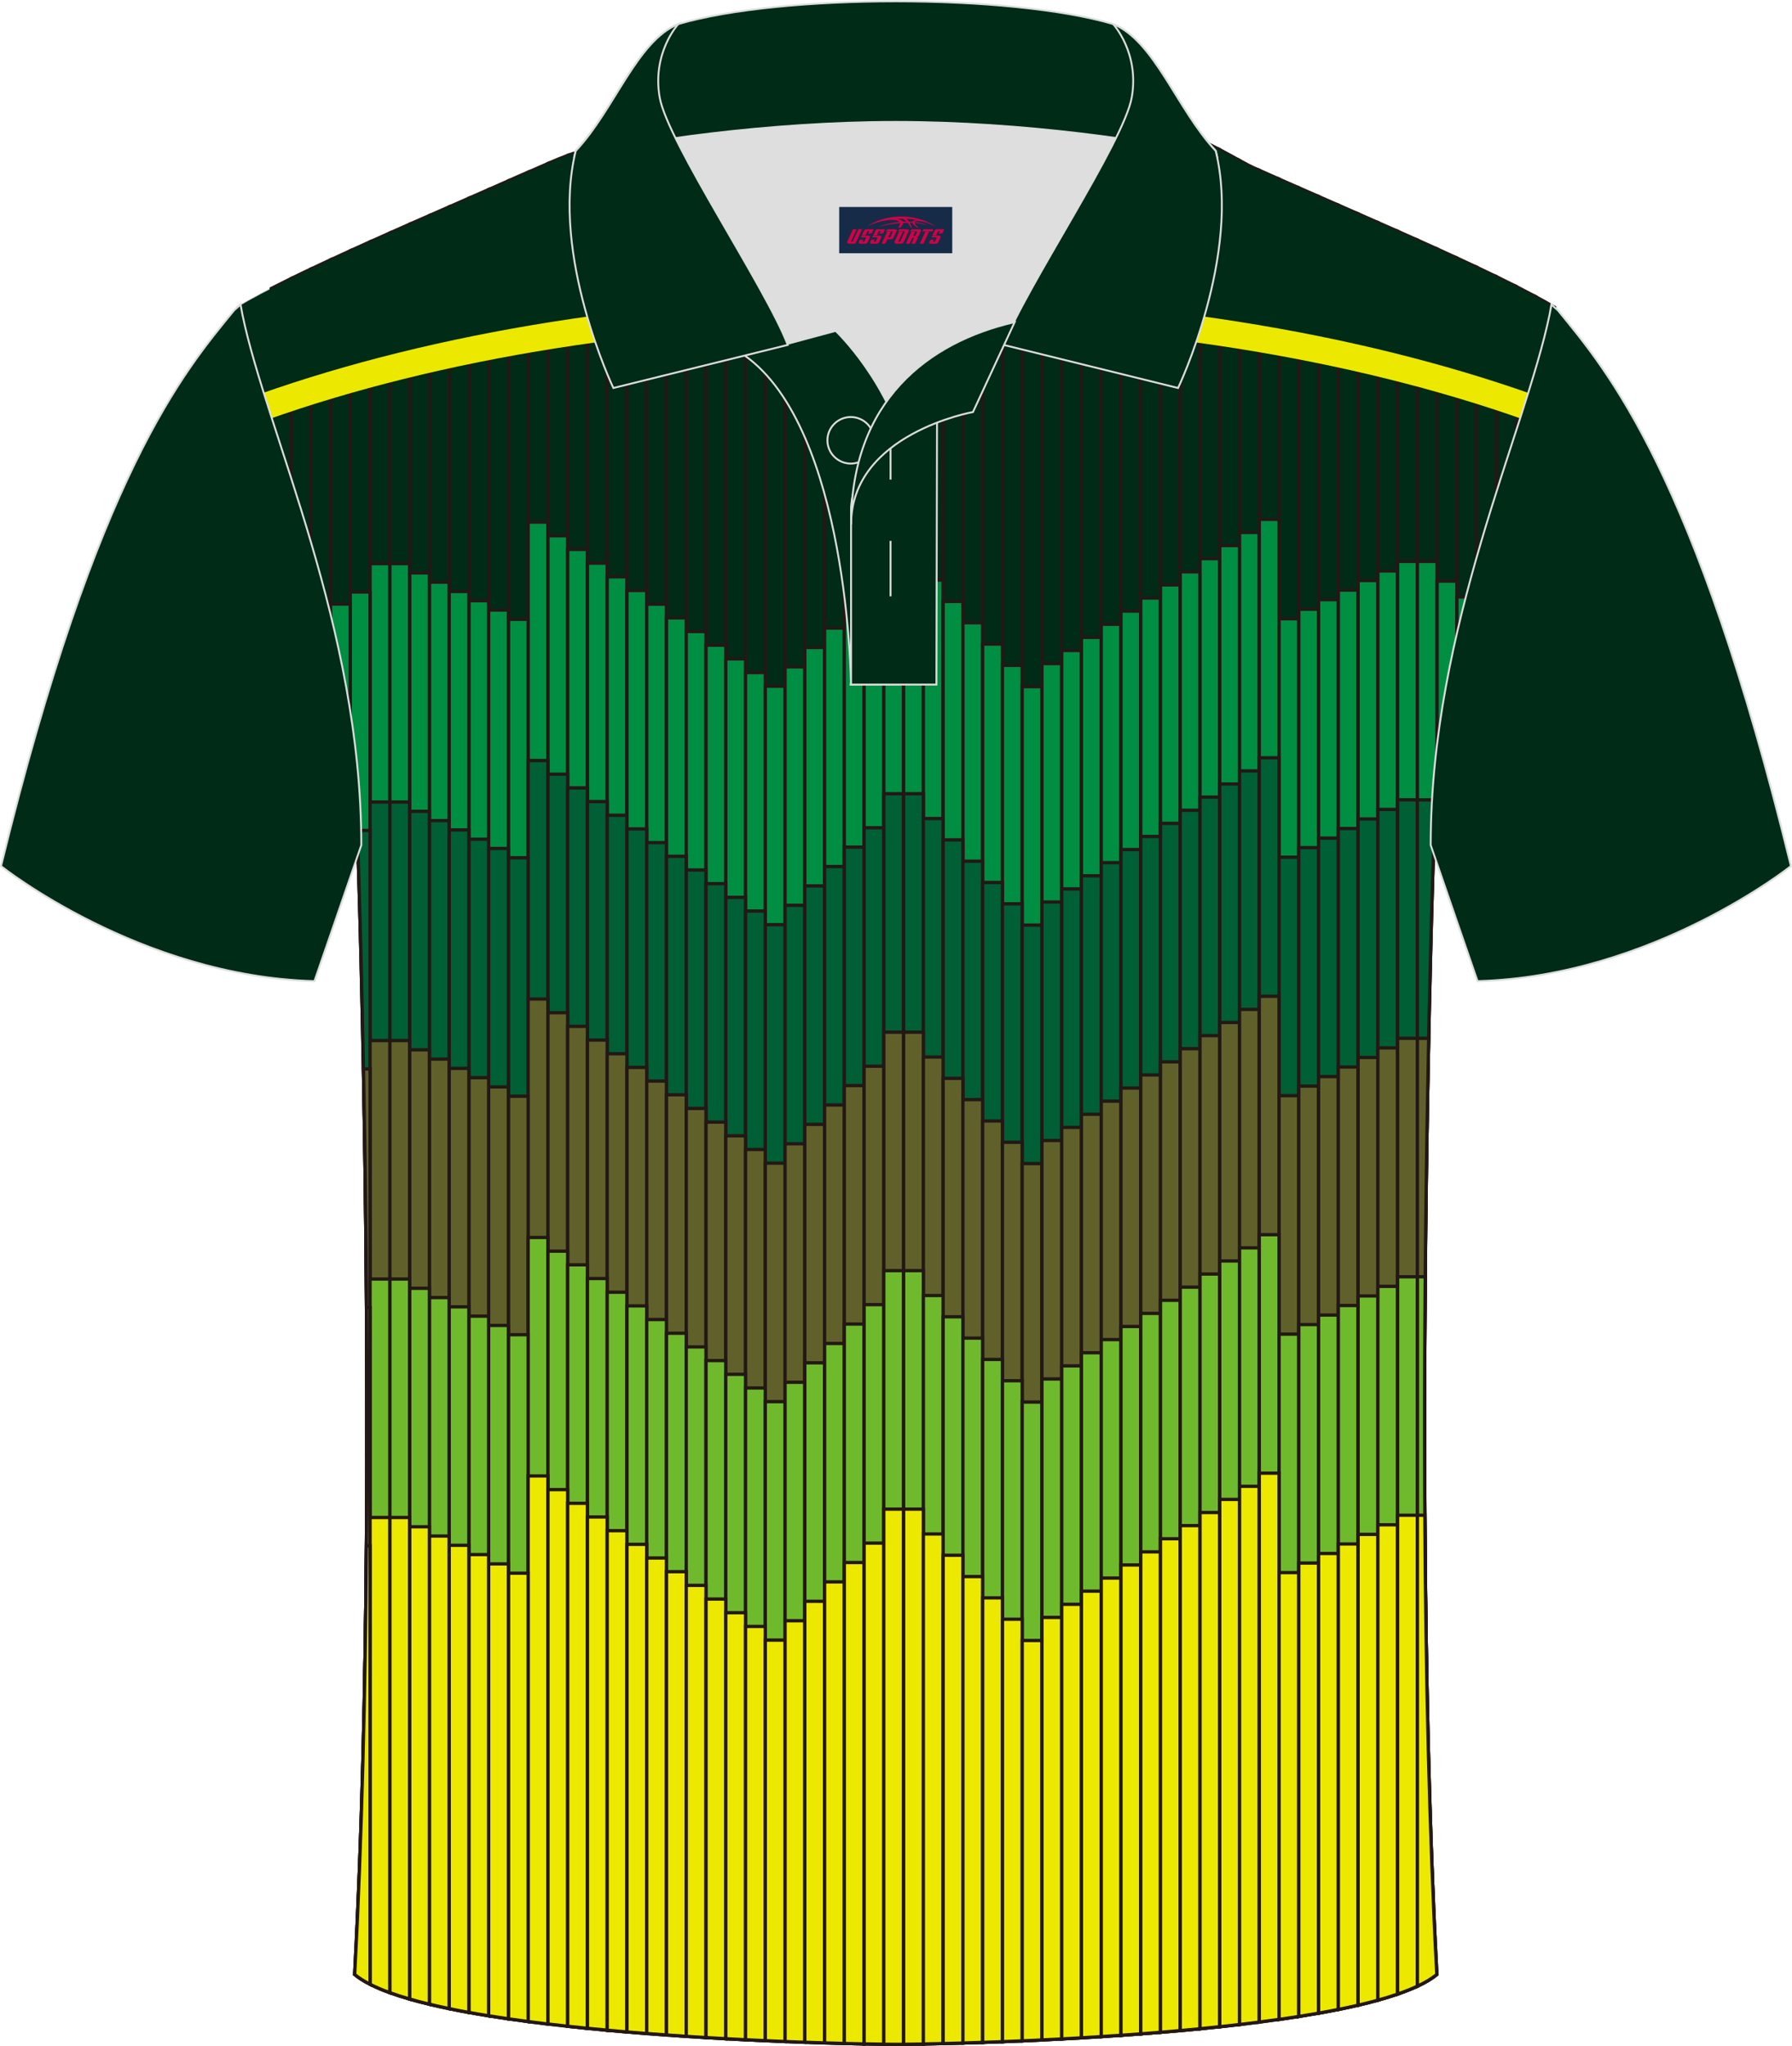 <?xml version="1.0" encoding="utf-8"?>
<!-- Generator: Adobe Illustrator 24.0.1, SVG Export Plug-In . SVG Version: 6.00 Build 0)  -->
<svg xmlns="http://www.w3.org/2000/svg" xmlns:xlink="http://www.w3.org/1999/xlink" version="1.1" x="0px" y="0px" width="379.8px" height="433.5px" viewBox="0 0 380.42 434.05" enable-background="new 0 0 380.42 434.05" xml:space="preserve">
<g id="画板的参考线">
</g>
<g id="图层_1">
	<g>
		
			<path fill-rule="evenodd" clip-rule="evenodd" fill="#002B17" stroke="#DCDDDD" stroke-width="0.401" stroke-miterlimit="22.926" d="    M266.78,35.81c-3.77-1.51-12.27-7.44-17.28-7.6c-52.98-1.61-92.36,7.18-123.77,3.52c-3.03-0.35-10.61,3.52-15.26,5.43    C89.2,46.6,62.52,57.8,50.28,65.15c4.3,24.78,25.71,67.26,25.71,115.08c0,0,4.71,137.23-0.7,238.65    c15.68,13.16,105.1,14.86,114.87,14.83c9.77,0.03,99.19-1.67,114.86-14.83c-5.41-101.42-0.7-238.65-0.7-238.65    c0-47.82,21.42-90.3,25.71-115.07C317.18,57.45,288.47,45.51,266.78,35.81z"/>
		<g>
			<g>
				<g>
					
						<path fill-rule="evenodd" clip-rule="evenodd" fill="#002B17" stroke="#231815" stroke-width="0.705" stroke-miterlimit="22.926" d="       M116.32,34.62v383.07h-4.19V36.46C113.43,35.9,114.87,35.25,116.32,34.62z"/>
					
						<path fill-rule="evenodd" clip-rule="evenodd" fill="#002B17" stroke="#231815" stroke-width="0.705" stroke-miterlimit="22.926" d="       M120.51,32.9v394.22h-4.19V34.62C117.74,34,119.17,33.4,120.51,32.9z"/>
					
						<path fill-rule="evenodd" clip-rule="evenodd" fill="#002B17" stroke="#231815" stroke-width="0.705" stroke-miterlimit="22.926" d="       M124.71,31.75v398.56c-1.4-0.14-2.8-0.28-4.19-0.44V32.9C122.11,32.31,123.57,31.88,124.71,31.75z"/>
					
						<path fill-rule="evenodd" clip-rule="evenodd" fill="#002B17" stroke="#231815" stroke-width="0.705" stroke-miterlimit="22.926" d="       M128.9,32.06v398.65c-1.4-0.13-2.8-0.26-4.19-0.4V31.75c0.38-0.04,0.73-0.05,1.03-0.01C126.78,31.86,127.84,31.97,128.9,32.06z       "/>
					
						<path fill-rule="evenodd" clip-rule="evenodd" fill="#002B17" stroke="#231815" stroke-width="0.705" stroke-miterlimit="22.926" d="       M133.1,32.37v398.71c-1.4-0.12-2.8-0.24-4.19-0.37V32.06C130.29,32.18,131.68,32.29,133.1,32.37z"/>
					
						<path fill-rule="evenodd" clip-rule="evenodd" fill="#002B17" stroke="#231815" stroke-width="0.705" stroke-miterlimit="22.926" d="       M137.29,32.55v398.87c-1.4-0.11-2.79-0.22-4.19-0.34V32.37C134.48,32.45,135.88,32.51,137.29,32.55z"/>
					
						<path fill-rule="evenodd" clip-rule="evenodd" fill="#002B17" stroke="#231815" stroke-width="0.705" stroke-miterlimit="22.926" d="       M141.49,32.63v399.1c-1.39-0.1-2.79-0.2-4.19-0.31V32.55C138.68,32.59,140.07,32.62,141.49,32.63z"/>
					
						<path fill-rule="evenodd" clip-rule="evenodd" fill="#002B17" stroke="#231815" stroke-width="0.705" stroke-miterlimit="22.926" d="       M145.68,32.62v399.39c-1.39-0.09-2.79-0.19-4.19-0.29V32.63C142.87,32.64,144.27,32.63,145.68,32.62z"/>
					
						<path fill-rule="evenodd" clip-rule="evenodd" fill="#002B17" stroke="#231815" stroke-width="0.705" stroke-miterlimit="22.926" d="       M149.88,32.53v399.74c-1.39-0.08-2.78-0.17-4.19-0.26V32.62C147.07,32.6,148.46,32.57,149.88,32.53z"/>
					
						<path fill-rule="evenodd" clip-rule="evenodd" fill="#002B17" stroke="#231815" stroke-width="0.705" stroke-miterlimit="22.926" d="       M154.07,32.38v400.13c-1.38-0.08-2.78-0.16-4.19-0.24V32.53C151.26,32.49,152.66,32.44,154.07,32.38z"/>
					
						<path fill-rule="evenodd" clip-rule="evenodd" fill="#002B17" stroke="#231815" stroke-width="0.705" stroke-miterlimit="22.926" d="       M158.27,32.18v400.55c-1.38-0.07-2.78-0.14-4.19-0.22V32.38C155.46,32.32,156.86,32.26,158.27,32.18z"/>
					
						<path fill-rule="evenodd" clip-rule="evenodd" fill="#002B17" stroke="#231815" stroke-width="0.705" stroke-miterlimit="22.926" d="       M162.46,31.94v400.98c-1.37-0.06-2.77-0.13-4.19-0.2V32.18C159.65,32.11,161.05,32.03,162.46,31.94z"/>
					
						<path fill-rule="evenodd" clip-rule="evenodd" fill="#002B17" stroke="#231815" stroke-width="0.705" stroke-miterlimit="22.926" d="       M166.66,31.68v401.43c-1.36-0.05-2.76-0.11-4.19-0.18V31.94C163.85,31.86,165.25,31.77,166.66,31.68z"/>
					
						<path fill-rule="evenodd" clip-rule="evenodd" fill="#002B17" stroke="#231815" stroke-width="0.705" stroke-miterlimit="22.926" d="       M170.85,31.38v401.88c-1.35-0.05-2.75-0.1-4.2-0.16V31.68C168.04,31.58,169.44,31.48,170.85,31.38z"/>
					
						<path fill-rule="evenodd" clip-rule="evenodd" fill="#002B17" stroke="#231815" stroke-width="0.705" stroke-miterlimit="22.926" d="       M175.05,31.08V433.4c-1.34-0.04-2.74-0.09-4.19-0.14V31.38C172.24,31.28,173.64,31.18,175.05,31.08z"/>
					
						<path fill-rule="evenodd" clip-rule="evenodd" fill="#002B17" stroke="#231815" stroke-width="0.705" stroke-miterlimit="22.926" d="       M179.24,30.76v402.76c-1.31-0.03-2.71-0.07-4.19-0.12V31.08L179.24,30.76z"/>
					
						<path fill-rule="evenodd" clip-rule="evenodd" fill="#002B17" stroke="#231815" stroke-width="0.705" stroke-miterlimit="22.926" d="       M183.44,30.45v403.17c-1.27-0.02-2.67-0.06-4.19-0.1V30.76L183.44,30.45z"/>
					
						<path fill-rule="evenodd" clip-rule="evenodd" fill="#002B17" stroke="#231815" stroke-width="0.705" stroke-miterlimit="22.926" d="       M187.63,30.13v403.55c-1.14-0.01-2.55-0.03-4.19-0.07V30.45C184.82,30.34,186.22,30.24,187.63,30.13z"/>
					
						<path fill-rule="evenodd" clip-rule="evenodd" fill="#002B17" stroke="#231815" stroke-width="0.705" stroke-miterlimit="22.926" d="       M191.83,29.83v403.86c-0.69,0.01-1.25,0.01-1.67,0.01c-0.57,0-1.43,0-2.53-0.02V30.13C189.02,30.03,190.42,29.93,191.83,29.83z       "/>
					
						<path fill-rule="evenodd" clip-rule="evenodd" fill="#002B17" stroke="#231815" stroke-width="0.705" stroke-miterlimit="22.926" d="       M196.02,29.54v404.1c-1.7,0.03-3.11,0.05-4.19,0.06V29.83C193.21,29.73,194.61,29.63,196.02,29.54z"/>
					
						<path fill-rule="evenodd" clip-rule="evenodd" fill="#002B17" stroke="#231815" stroke-width="0.705" stroke-miterlimit="22.926" d="       M200.22,29.26v404.28c-1.54,0.04-2.94,0.07-4.19,0.09V29.54C197.41,29.44,198.81,29.35,200.22,29.26z"/>
					
						<path fill-rule="evenodd" clip-rule="evenodd" fill="#002B17" stroke="#231815" stroke-width="0.705" stroke-miterlimit="22.926" d="       M204.41,29.01v404.42c-1.49,0.04-2.89,0.08-4.19,0.11V29.26C201.6,29.17,203,29.09,204.41,29.01z"/>
					
						<path fill-rule="evenodd" clip-rule="evenodd" fill="#002B17" stroke="#231815" stroke-width="0.705" stroke-miterlimit="22.926" d="       M208.61,28.78V433.3c-1.46,0.05-2.86,0.1-4.19,0.13V29.01C205.8,28.93,207.2,28.85,208.61,28.78z"/>
					
						<path fill-rule="evenodd" clip-rule="evenodd" fill="#002B17" stroke="#231815" stroke-width="0.705" stroke-miterlimit="22.926" d="       M212.8,28.57v404.57c-1.45,0.06-2.85,0.11-4.19,0.15V28.78C209.99,28.7,211.39,28.64,212.8,28.57z"/>
					
						<path fill-rule="evenodd" clip-rule="evenodd" fill="#002B17" stroke="#231815" stroke-width="0.705" stroke-miterlimit="22.926" d="       M217,28.4v404.57c-1.44,0.06-2.83,0.12-4.19,0.17V28.57C214.19,28.51,215.59,28.45,217,28.4z"/>
					
						<path fill-rule="evenodd" clip-rule="evenodd" fill="#002B17" stroke="#231815" stroke-width="0.705" stroke-miterlimit="22.926" d="       M221.19,28.25v404.52c-1.43,0.07-2.83,0.13-4.19,0.19V28.4C218.38,28.34,219.78,28.29,221.19,28.25z"/>
					
						<path fill-rule="evenodd" clip-rule="evenodd" fill="#002B17" stroke="#231815" stroke-width="0.705" stroke-miterlimit="22.926" d="       M225.39,28.14v404.42c-1.42,0.08-2.82,0.15-4.19,0.21V28.25C222.58,28.21,223.98,28.17,225.39,28.14z"/>
					
						<path fill-rule="evenodd" clip-rule="evenodd" fill="#002B17" stroke="#231815" stroke-width="0.705" stroke-miterlimit="22.926" d="       M229.58,28.06v404.26c-1.42,0.08-2.81,0.16-4.19,0.23V28.14C226.77,28.11,228.17,28.08,229.58,28.06z"/>
					
						<path fill-rule="evenodd" clip-rule="evenodd" fill="#002B17" stroke="#231815" stroke-width="0.705" stroke-miterlimit="22.926" d="       M233.78,28.02v404.05c-1.41,0.09-2.81,0.18-4.19,0.26V28.06C230.97,28.04,232.37,28.03,233.78,28.02z"/>
					
						<path fill-rule="evenodd" clip-rule="evenodd" fill="#002B17" stroke="#231815" stroke-width="0.705" stroke-miterlimit="22.926" d="       M237.97,28.02v403.77c-1.41,0.1-2.81,0.19-4.19,0.28V28.02C235.16,28.01,236.56,28.01,237.97,28.02z"/>
					
						<path fill-rule="evenodd" clip-rule="evenodd" fill="#002B17" stroke="#231815" stroke-width="0.705" stroke-miterlimit="22.926" d="       M242.17,28.05v403.43c-1.4,0.11-2.8,0.21-4.19,0.31V28.02C239.36,28.02,240.76,28.03,242.17,28.05z"/>
					
						<path fill-rule="evenodd" clip-rule="evenodd" fill="#002B17" stroke="#231815" stroke-width="0.705" stroke-miterlimit="22.926" d="       M246.36,28.13v403.02c-1.4,0.12-2.8,0.23-4.19,0.33V28.05C243.55,28.07,244.95,28.1,246.36,28.13z"/>
					
						<path fill-rule="evenodd" clip-rule="evenodd" fill="#002B17" stroke="#231815" stroke-width="0.705" stroke-miterlimit="22.926" d="       M250.56,28.32v402.47c-1.4,0.13-2.8,0.25-4.19,0.36V28.13c1.04,0.02,2.09,0.05,3.14,0.08       C249.84,28.22,250.19,28.26,250.56,28.32z"/>
					
						<path fill-rule="evenodd" clip-rule="evenodd" fill="#002B17" stroke="#231815" stroke-width="0.705" stroke-miterlimit="22.926" d="       M254.75,29.65V430.4c-1.39,0.14-2.79,0.27-4.19,0.39V28.32C251.83,28.53,253.26,29.02,254.75,29.65z"/>
					
						<path fill-rule="evenodd" clip-rule="evenodd" fill="#002B17" stroke="#231815" stroke-width="0.705" stroke-miterlimit="22.926" d="       M258.94,31.69v398.28c-1.39,0.15-2.79,0.29-4.19,0.43V29.65C256.13,30.24,257.55,30.95,258.94,31.69z"/>
					
						<path fill-rule="evenodd" clip-rule="evenodd" fill="#002B17" stroke="#231815" stroke-width="0.705" stroke-miterlimit="22.926" d="       M263.14,33.98V429.5c-1.39,0.16-2.79,0.32-4.19,0.47V31.69C260.42,32.47,261.85,33.27,263.14,33.98z"/>
					
						<path fill-rule="evenodd" clip-rule="evenodd" fill="#002B17" stroke="#231815" stroke-width="0.705" stroke-miterlimit="22.926" d="       M267.33,36.06v388.78h-4.19V33.98c1.43,0.78,2.68,1.45,3.64,1.83L267.33,36.06z"/>
					
						<path fill-rule="evenodd" clip-rule="evenodd" fill="#002B17" stroke="#231815" stroke-width="0.705" stroke-miterlimit="22.926" d="       M271.53,37.92V415.8h-4.19V36.06C268.71,36.67,270.11,37.29,271.53,37.92z"/>
					
						<path fill-rule="evenodd" clip-rule="evenodd" fill="#002B17" stroke="#231815" stroke-width="0.705" stroke-miterlimit="22.926" d="       M275.72,39.77v388.02c-1.37,0.22-2.77,0.43-4.19,0.63V37.92C272.91,38.53,274.31,39.15,275.72,39.77z"/>
					
						<path fill-rule="evenodd" clip-rule="evenodd" fill="#002B17" stroke="#231815" stroke-width="0.705" stroke-miterlimit="22.926" d="       M279.92,41.61v385.48c-1.37,0.24-2.77,0.47-4.19,0.7V39.77C277.11,40.38,278.51,41,279.92,41.61z"/>
					
						<path fill-rule="evenodd" clip-rule="evenodd" fill="#002B17" stroke="#231815" stroke-width="0.705" stroke-miterlimit="22.926" d="       M284.11,43.45V426.3c-1.36,0.27-2.76,0.54-4.19,0.79V41.61L284.11,43.45z"/>
					
						<path fill-rule="evenodd" clip-rule="evenodd" fill="#002B17" stroke="#231815" stroke-width="0.705" stroke-miterlimit="22.926" d="       M288.31,45.29v380.1c-1.35,0.31-2.75,0.62-4.19,0.91V43.45L288.31,45.29z"/>
					
						<path fill-rule="evenodd" clip-rule="evenodd" fill="#002B17" stroke="#231815" stroke-width="0.705" stroke-miterlimit="22.926" d="       M292.5,47.14v377.2c-1.33,0.37-2.73,0.72-4.19,1.06V45.29C289.71,45.91,291.11,46.52,292.5,47.14z"/>
					
						<path fill-rule="evenodd" clip-rule="evenodd" fill="#002B17" stroke="#231815" stroke-width="0.705" stroke-miterlimit="22.926" d="       M296.7,48.99v374.05c-1.3,0.45-2.7,0.88-4.19,1.29V47.14C293.91,47.75,295.31,48.37,296.7,48.99z"/>
					
						<path fill-rule="evenodd" clip-rule="evenodd" fill="#002B17" stroke="#231815" stroke-width="0.705" stroke-miterlimit="22.926" d="       M300.89,50.86v370.51c-1.25,0.58-2.65,1.14-4.19,1.67V48.99C298.11,49.62,299.51,50.24,300.89,50.86z"/>
					
						<path fill-rule="evenodd" clip-rule="evenodd" fill="#002B17" stroke="#231815" stroke-width="0.705" stroke-miterlimit="22.926" d="       M305.09,52.75v111.52c-0.49,5.24-0.76,10.56-0.76,15.96c0,0-4.71,137.23,0.7,238.65c-1.06,0.89-2.45,1.72-4.13,2.5V50.86       C302.31,51.49,303.71,52.12,305.09,52.75z"/>
					
						<path fill-rule="evenodd" clip-rule="evenodd" fill="#002B17" stroke="#231815" stroke-width="0.705" stroke-miterlimit="22.926" d="       M309.28,54.67v83.3c-1.86,8.45-3.35,17.24-4.19,26.29V52.75C306.51,53.4,307.91,54.03,309.28,54.67z"/>
					
						<path fill-rule="evenodd" clip-rule="evenodd" fill="#002B17" stroke="#231815" stroke-width="0.705" stroke-miterlimit="22.926" d="       M313.48,56.62v64.64c-1.51,5.39-2.93,10.97-4.19,16.71v-83.3C310.71,55.33,312.11,55.98,313.48,56.62z"/>
					
						<path fill-rule="evenodd" clip-rule="evenodd" fill="#002B17" stroke="#231815" stroke-width="0.705" stroke-miterlimit="22.926" d="       M317.67,58.63v48.55c-1.42,4.53-2.84,9.23-4.19,14.08V56.62C314.92,57.3,316.32,57.97,317.67,58.63z"/>
					
						<path fill-rule="evenodd" clip-rule="evenodd" fill="#002B17" stroke="#231815" stroke-width="0.705" stroke-miterlimit="22.926" d="       M321.87,60.71v33.4c-1.35,4.17-2.77,8.53-4.19,13.07V58.63C319.13,59.34,320.53,60.04,321.87,60.71z"/>
					
						<path fill-rule="evenodd" clip-rule="evenodd" fill="#002B17" stroke="#231815" stroke-width="0.705" stroke-miterlimit="22.926" d="       M326.06,62.9v17.99c-1.25,4.14-2.68,8.56-4.19,13.22v-33.4C323.35,61.47,324.75,62.2,326.06,62.9z"/>
					
						<path fill-rule="evenodd" clip-rule="evenodd" fill="#002B17" stroke="#231815" stroke-width="0.705" stroke-miterlimit="22.926" d="       M326.06,80.89V62.9c1.45,0.78,2.78,1.54,3.97,2.25C329.23,69.8,327.82,75.08,326.06,80.89z"/>
					
						<path fill-rule="evenodd" clip-rule="evenodd" fill="#002B17" stroke="#231815" stroke-width="0.705" stroke-miterlimit="22.926" d="       M112.12,36.46v392.41c-1.42-0.19-2.82-0.38-4.19-0.58v-390l2.55-1.13C110.99,36.95,111.54,36.72,112.12,36.46z"/>
					
						<path fill-rule="evenodd" clip-rule="evenodd" fill="#002B17" stroke="#231815" stroke-width="0.705" stroke-miterlimit="22.926" d="       M107.93,38.29v390c-1.42-0.21-2.82-0.42-4.19-0.64V40.14C105.15,39.52,106.55,38.9,107.93,38.29z"/>
					
						<path fill-rule="evenodd" clip-rule="evenodd" fill="#002B17" stroke="#231815" stroke-width="0.705" stroke-miterlimit="22.926" d="       M103.73,40.14v387.51c-1.43-0.23-2.83-0.47-4.19-0.72V41.98L103.73,40.14z"/>
					
						<path fill-rule="evenodd" clip-rule="evenodd" fill="#002B17" stroke="#231815" stroke-width="0.705" stroke-miterlimit="22.926" d="       M99.54,41.98v384.96c-1.44-0.26-2.84-0.53-4.19-0.81V43.82L99.54,41.98z"/>
					
						<path fill-rule="evenodd" clip-rule="evenodd" fill="#002B17" stroke="#231815" stroke-width="0.705" stroke-miterlimit="22.926" d="       M95.34,43.82v382.31c-1.45-0.3-2.85-0.61-4.19-0.93V45.66L95.34,43.82z"/>
					
						<path fill-rule="evenodd" clip-rule="evenodd" fill="#002B17" stroke="#231815" stroke-width="0.705" stroke-miterlimit="22.926" d="       M91.15,45.66v379.54c-1.47-0.35-2.87-0.72-4.2-1.1V47.5C88.35,46.89,89.75,46.27,91.15,45.66z"/>
					
						<path fill-rule="evenodd" clip-rule="evenodd" fill="#002B17" stroke="#231815" stroke-width="0.705" stroke-miterlimit="22.926" d="       M86.95,47.5v376.59c-1.5-0.43-2.9-0.88-4.19-1.35V49.36C84.15,48.74,85.55,48.12,86.95,47.5z"/>
					
						<path fill-rule="evenodd" clip-rule="evenodd" fill="#002B17" stroke="#231815" stroke-width="0.705" stroke-miterlimit="22.926" d="       M82.76,49.36v373.38c-1.57-0.57-2.97-1.16-4.19-1.79V51.23C79.95,50.61,81.35,49.99,82.76,49.36z"/>
					
						<path fill-rule="evenodd" clip-rule="evenodd" fill="#002B17" stroke="#231815" stroke-width="0.705" stroke-miterlimit="22.926" d="       M78.56,51.23v369.72c-1.29-0.66-2.4-1.35-3.27-2.08c5.41-101.42,0.7-238.65,0.7-238.65c0-8.02-0.6-15.89-1.63-23.55V53.13       C75.75,52.5,77.14,51.87,78.56,51.23z"/>
					
						<path fill-rule="evenodd" clip-rule="evenodd" fill="#002B17" stroke="#231815" stroke-width="0.705" stroke-miterlimit="22.926" d="       M74.37,53.13v103.54c-1.03-7.73-2.49-15.25-4.19-22.5V55.05C71.54,54.42,72.94,53.78,74.37,53.13z"/>
					
						<path fill-rule="evenodd" clip-rule="evenodd" fill="#002B17" stroke="#231815" stroke-width="0.705" stroke-miterlimit="22.926" d="       M70.17,55.05v79.11c-1.29-5.48-2.71-10.81-4.19-15.95V57.02C67.34,56.37,68.74,55.72,70.17,55.05z"/>
					
						<path fill-rule="evenodd" clip-rule="evenodd" fill="#002B17" stroke="#231815" stroke-width="0.705" stroke-miterlimit="22.926" d="       M65.98,57.02v61.19c-1.37-4.76-2.79-9.36-4.19-13.78V59.04C63.13,58.38,64.53,57.7,65.98,57.02z"/>
					
						<path fill-rule="evenodd" clip-rule="evenodd" fill="#002B17" stroke="#231815" stroke-width="0.705" stroke-miterlimit="22.926" d="       M61.78,59.04v45.39c-1.44-4.52-2.86-8.87-4.19-13V61.14C58.92,60.46,60.32,59.76,61.78,59.04z"/>
				</g>
				<g>
					
						<rect x="112.12" y="110.7" fill-rule="evenodd" clip-rule="evenodd" fill="#008E42" stroke="#231815" stroke-width="0.701" stroke-miterlimit="22.926" width="4.19" height="183.15"/>
					
						<rect x="116.32" y="113.6" fill-rule="evenodd" clip-rule="evenodd" fill="#008E42" stroke="#231815" stroke-width="0.701" stroke-miterlimit="22.926" width="4.19" height="183.15"/>
					
						<rect x="120.51" y="116.5" fill-rule="evenodd" clip-rule="evenodd" fill="#008E42" stroke="#231815" stroke-width="0.701" stroke-miterlimit="22.926" width="4.19" height="183.15"/>
					
						<rect x="124.71" y="119.41" fill-rule="evenodd" clip-rule="evenodd" fill="#008E42" stroke="#231815" stroke-width="0.701" stroke-miterlimit="22.926" width="4.19" height="183.15"/>
					
						<rect x="128.9" y="122.31" fill-rule="evenodd" clip-rule="evenodd" fill="#008E42" stroke="#231815" stroke-width="0.701" stroke-miterlimit="22.926" width="4.19" height="183.15"/>
					
						<rect x="133.1" y="125.21" fill-rule="evenodd" clip-rule="evenodd" fill="#008E42" stroke="#231815" stroke-width="0.701" stroke-miterlimit="22.926" width="4.19" height="183.15"/>
					
						<rect x="137.29" y="128.12" fill-rule="evenodd" clip-rule="evenodd" fill="#008E42" stroke="#231815" stroke-width="0.701" stroke-miterlimit="22.926" width="4.19" height="183.15"/>
					
						<rect x="141.49" y="131.02" fill-rule="evenodd" clip-rule="evenodd" fill="#008E42" stroke="#231815" stroke-width="0.701" stroke-miterlimit="22.926" width="4.19" height="183.15"/>
					
						<rect x="145.68" y="133.92" fill-rule="evenodd" clip-rule="evenodd" fill="#008E42" stroke="#231815" stroke-width="0.701" stroke-miterlimit="22.926" width="4.19" height="183.15"/>
					
						<rect x="149.88" y="136.82" fill-rule="evenodd" clip-rule="evenodd" fill="#008E42" stroke="#231815" stroke-width="0.701" stroke-miterlimit="22.926" width="4.19" height="183.15"/>
					
						<rect x="154.07" y="139.73" fill-rule="evenodd" clip-rule="evenodd" fill="#008E42" stroke="#231815" stroke-width="0.701" stroke-miterlimit="22.926" width="4.19" height="183.15"/>
					
						<rect x="158.27" y="142.63" fill-rule="evenodd" clip-rule="evenodd" fill="#008E42" stroke="#231815" stroke-width="0.701" stroke-miterlimit="22.926" width="4.19" height="183.15"/>
					
						<rect x="162.46" y="145.53" fill-rule="evenodd" clip-rule="evenodd" fill="#008E42" stroke="#231815" stroke-width="0.701" stroke-miterlimit="22.926" width="4.19" height="183.15"/>
					
						<rect x="166.66" y="141.42" fill-rule="evenodd" clip-rule="evenodd" fill="#008E42" stroke="#231815" stroke-width="0.701" stroke-miterlimit="22.926" width="4.2" height="183.15"/>
					
						<rect x="170.85" y="137.3" fill-rule="evenodd" clip-rule="evenodd" fill="#008E42" stroke="#231815" stroke-width="0.701" stroke-miterlimit="22.926" width="4.19" height="183.15"/>
					
						<rect x="175.05" y="133.19" fill-rule="evenodd" clip-rule="evenodd" fill="#008E42" stroke="#231815" stroke-width="0.701" stroke-miterlimit="22.926" width="4.19" height="183.15"/>
					
						<rect x="179.24" y="129.07" fill-rule="evenodd" clip-rule="evenodd" fill="#008E42" stroke="#231815" stroke-width="0.701" stroke-miterlimit="22.926" width="4.19" height="183.15"/>
					
						<rect x="183.44" y="124.96" fill-rule="evenodd" clip-rule="evenodd" fill="#008E42" stroke="#231815" stroke-width="0.701" stroke-miterlimit="22.926" width="4.19" height="183.15"/>
					
						<rect x="187.63" y="117.74" fill-rule="evenodd" clip-rule="evenodd" fill="#008E42" stroke="#231815" stroke-width="0.701" stroke-miterlimit="22.926" width="4.19" height="183.15"/>
					
						<rect x="191.83" y="117.74" fill-rule="evenodd" clip-rule="evenodd" fill="#008E42" stroke="#231815" stroke-width="0.701" stroke-miterlimit="22.926" width="4.19" height="183.15"/>
					
						<rect x="196.02" y="123.01" fill-rule="evenodd" clip-rule="evenodd" fill="#008E42" stroke="#231815" stroke-width="0.701" stroke-miterlimit="22.926" width="4.19" height="183.15"/>
					
						<rect x="200.22" y="127.54" fill-rule="evenodd" clip-rule="evenodd" fill="#008E42" stroke="#231815" stroke-width="0.701" stroke-miterlimit="22.926" width="4.19" height="183.15"/>
					
						<rect x="204.41" y="132.06" fill-rule="evenodd" clip-rule="evenodd" fill="#008E42" stroke="#231815" stroke-width="0.701" stroke-miterlimit="22.926" width="4.19" height="183.15"/>
					
						<rect x="208.61" y="136.58" fill-rule="evenodd" clip-rule="evenodd" fill="#008E42" stroke="#231815" stroke-width="0.701" stroke-miterlimit="22.926" width="4.19" height="183.15"/>
					
						<rect x="212.8" y="141.1" fill-rule="evenodd" clip-rule="evenodd" fill="#008E42" stroke="#231815" stroke-width="0.701" stroke-miterlimit="22.926" width="4.19" height="183.15"/>
					
						<rect x="217" y="145.62" fill-rule="evenodd" clip-rule="evenodd" fill="#008E42" stroke="#231815" stroke-width="0.701" stroke-miterlimit="22.926" width="4.19" height="183.15"/>
					
						<rect x="221.19" y="140.72" fill-rule="evenodd" clip-rule="evenodd" fill="#008E42" stroke="#231815" stroke-width="0.701" stroke-miterlimit="22.926" width="4.19" height="183.15"/>
					
						<rect x="225.39" y="137.94" fill-rule="evenodd" clip-rule="evenodd" fill="#008E42" stroke="#231815" stroke-width="0.701" stroke-miterlimit="22.926" width="4.19" height="183.15"/>
					
						<rect x="229.58" y="135.16" fill-rule="evenodd" clip-rule="evenodd" fill="#008E42" stroke="#231815" stroke-width="0.701" stroke-miterlimit="22.926" width="4.19" height="183.15"/>
					
						<rect x="233.78" y="132.38" fill-rule="evenodd" clip-rule="evenodd" fill="#008E42" stroke="#231815" stroke-width="0.701" stroke-miterlimit="22.926" width="4.19" height="183.15"/>
					
						<rect x="237.97" y="129.59" fill-rule="evenodd" clip-rule="evenodd" fill="#008E42" stroke="#231815" stroke-width="0.701" stroke-miterlimit="22.926" width="4.19" height="183.15"/>
					
						<rect x="242.17" y="126.81" fill-rule="evenodd" clip-rule="evenodd" fill="#008E42" stroke="#231815" stroke-width="0.701" stroke-miterlimit="22.926" width="4.19" height="183.15"/>
					
						<rect x="246.36" y="124.03" fill-rule="evenodd" clip-rule="evenodd" fill="#008E42" stroke="#231815" stroke-width="0.701" stroke-miterlimit="22.926" width="4.19" height="183.15"/>
					
						<rect x="250.55" y="121.25" fill-rule="evenodd" clip-rule="evenodd" fill="#008E42" stroke="#231815" stroke-width="0.701" stroke-miterlimit="22.926" width="4.19" height="183.15"/>
					
						<rect x="254.75" y="118.46" fill-rule="evenodd" clip-rule="evenodd" fill="#008E42" stroke="#231815" stroke-width="0.701" stroke-miterlimit="22.926" width="4.19" height="183.15"/>
					
						<rect x="258.94" y="115.68" fill-rule="evenodd" clip-rule="evenodd" fill="#008E42" stroke="#231815" stroke-width="0.701" stroke-miterlimit="22.926" width="4.19" height="183.15"/>
					
						<rect x="263.14" y="112.9" fill-rule="evenodd" clip-rule="evenodd" fill="#008E42" stroke="#231815" stroke-width="0.701" stroke-miterlimit="22.926" width="4.19" height="183.15"/>
					
						<rect x="267.33" y="110.12" fill-rule="evenodd" clip-rule="evenodd" fill="#008E42" stroke="#231815" stroke-width="0.701" stroke-miterlimit="22.926" width="4.19" height="183.15"/>
					
						<rect x="271.53" y="131.21" fill-rule="evenodd" clip-rule="evenodd" fill="#008E42" stroke="#231815" stroke-width="0.701" stroke-miterlimit="22.926" width="4.19" height="183.15"/>
					
						<rect x="275.72" y="129.19" fill-rule="evenodd" clip-rule="evenodd" fill="#008E42" stroke="#231815" stroke-width="0.701" stroke-miterlimit="22.926" width="4.19" height="183.15"/>
					
						<rect x="279.92" y="127.16" fill-rule="evenodd" clip-rule="evenodd" fill="#008E42" stroke="#231815" stroke-width="0.701" stroke-miterlimit="22.926" width="4.19" height="183.15"/>
					
						<rect x="284.11" y="125.13" fill-rule="evenodd" clip-rule="evenodd" fill="#008E42" stroke="#231815" stroke-width="0.701" stroke-miterlimit="22.926" width="4.19" height="183.15"/>
					
						<rect x="288.31" y="123.1" fill-rule="evenodd" clip-rule="evenodd" fill="#008E42" stroke="#231815" stroke-width="0.701" stroke-miterlimit="22.926" width="4.19" height="183.15"/>
					
						<rect x="292.5" y="121.07" fill-rule="evenodd" clip-rule="evenodd" fill="#008E42" stroke="#231815" stroke-width="0.701" stroke-miterlimit="22.926" width="4.19" height="183.15"/>
					
						<rect x="296.7" y="119.04" fill-rule="evenodd" clip-rule="evenodd" fill="#008E42" stroke="#231815" stroke-width="0.701" stroke-miterlimit="22.926" width="4.19" height="183.15"/>
					
						<path fill-rule="evenodd" clip-rule="evenodd" fill="#008E42" stroke="#231815" stroke-width="0.701" stroke-miterlimit="22.926" d="       M300.89,119.04h4.19v45.22c-0.49,5.24-0.76,10.56-0.76,15.96c0,0-1.9,55.49-1.9,121.97h-1.53V119.04z"/>
					
						<path fill-rule="evenodd" clip-rule="evenodd" fill="#008E42" stroke="#231815" stroke-width="0.701" stroke-miterlimit="22.926" d="       M305.09,123.22h4.19v14.76c-1.86,8.45-3.35,17.24-4.19,26.29V123.22z"/>
					
						<path fill-rule="evenodd" clip-rule="evenodd" fill="#008E42" stroke="#231815" stroke-width="0.701" stroke-miterlimit="22.926" d="       M309.28,126.58h2.76c-0.98,3.72-1.9,7.52-2.76,11.39V126.58z"/>
					
						<rect x="107.93" y="131.33" fill-rule="evenodd" clip-rule="evenodd" fill="#008E42" stroke="#231815" stroke-width="0.701" stroke-miterlimit="22.926" width="4.19" height="183.15"/>
					
						<rect x="103.73" y="129.36" fill-rule="evenodd" clip-rule="evenodd" fill="#008E42" stroke="#231815" stroke-width="0.701" stroke-miterlimit="22.926" width="4.19" height="183.15"/>
					
						<rect x="99.54" y="127.39" fill-rule="evenodd" clip-rule="evenodd" fill="#008E42" stroke="#231815" stroke-width="0.701" stroke-miterlimit="22.926" width="4.19" height="183.15"/>
					
						<rect x="95.34" y="125.42" fill-rule="evenodd" clip-rule="evenodd" fill="#008E42" stroke="#231815" stroke-width="0.701" stroke-miterlimit="22.926" width="4.19" height="183.15"/>
					
						<rect x="91.15" y="123.45" fill-rule="evenodd" clip-rule="evenodd" fill="#008E42" stroke="#231815" stroke-width="0.701" stroke-miterlimit="22.926" width="4.19" height="183.15"/>
					
						<rect x="86.95" y="121.48" fill-rule="evenodd" clip-rule="evenodd" fill="#008E42" stroke="#231815" stroke-width="0.701" stroke-miterlimit="22.926" width="4.2" height="183.15"/>
					
						<rect x="82.76" y="119.51" fill-rule="evenodd" clip-rule="evenodd" fill="#008E42" stroke="#231815" stroke-width="0.701" stroke-miterlimit="22.926" width="4.19" height="183.15"/>
					
						<rect x="78.56" y="119.51" fill-rule="evenodd" clip-rule="evenodd" fill="#008E42" stroke="#231815" stroke-width="0.701" stroke-miterlimit="22.926" width="4.19" height="183.15"/>
					
						<path fill-rule="evenodd" clip-rule="evenodd" fill="#008E42" stroke="#231815" stroke-width="0.701" stroke-miterlimit="22.926" d="       M74.37,125.54h4.19v183.15h-0.68c0.14-69.33-1.89-128.47-1.89-128.47c0-8.02-0.6-15.89-1.63-23.55V125.54z"/>
					
						<path fill-rule="evenodd" clip-rule="evenodd" fill="#008E42" stroke="#231815" stroke-width="0.701" stroke-miterlimit="22.926" d="       M70.17,128.09h4.19v28.58c-1.03-7.73-2.49-15.25-4.19-22.5V128.09z"/>
					
						<path fill-rule="evenodd" clip-rule="evenodd" fill="#008E42" stroke="#231815" stroke-width="0.701" stroke-miterlimit="22.926" d="       M69.32,130.64h0.85v3.52C69.89,132.98,69.61,131.81,69.32,130.64z"/>
				</g>
				<g>
					
						<rect x="112.12" y="161.3" fill-rule="evenodd" clip-rule="evenodd" fill="#005F35" stroke="#231815" stroke-width="0.701" stroke-miterlimit="22.926" width="4.19" height="183.15"/>
					
						<rect x="116.32" y="164.2" fill-rule="evenodd" clip-rule="evenodd" fill="#005F35" stroke="#231815" stroke-width="0.701" stroke-miterlimit="22.926" width="4.19" height="183.15"/>
					
						<rect x="120.51" y="167.1" fill-rule="evenodd" clip-rule="evenodd" fill="#005F35" stroke="#231815" stroke-width="0.701" stroke-miterlimit="22.926" width="4.19" height="183.15"/>
					
						<rect x="124.71" y="170.01" fill-rule="evenodd" clip-rule="evenodd" fill="#005F35" stroke="#231815" stroke-width="0.701" stroke-miterlimit="22.926" width="4.19" height="183.15"/>
					
						<rect x="128.9" y="172.91" fill-rule="evenodd" clip-rule="evenodd" fill="#005F35" stroke="#231815" stroke-width="0.701" stroke-miterlimit="22.926" width="4.19" height="183.15"/>
					
						<rect x="133.1" y="175.81" fill-rule="evenodd" clip-rule="evenodd" fill="#005F35" stroke="#231815" stroke-width="0.701" stroke-miterlimit="22.926" width="4.19" height="183.15"/>
					
						<rect x="137.29" y="178.72" fill-rule="evenodd" clip-rule="evenodd" fill="#005F35" stroke="#231815" stroke-width="0.701" stroke-miterlimit="22.926" width="4.19" height="183.15"/>
					
						<rect x="141.49" y="181.62" fill-rule="evenodd" clip-rule="evenodd" fill="#005F35" stroke="#231815" stroke-width="0.701" stroke-miterlimit="22.926" width="4.19" height="183.15"/>
					
						<rect x="145.68" y="184.52" fill-rule="evenodd" clip-rule="evenodd" fill="#005F35" stroke="#231815" stroke-width="0.701" stroke-miterlimit="22.926" width="4.19" height="183.15"/>
					
						<rect x="149.88" y="187.42" fill-rule="evenodd" clip-rule="evenodd" fill="#005F35" stroke="#231815" stroke-width="0.701" stroke-miterlimit="22.926" width="4.19" height="183.15"/>
					
						<rect x="154.07" y="190.33" fill-rule="evenodd" clip-rule="evenodd" fill="#005F35" stroke="#231815" stroke-width="0.701" stroke-miterlimit="22.926" width="4.19" height="183.15"/>
					
						<rect x="158.27" y="193.23" fill-rule="evenodd" clip-rule="evenodd" fill="#005F35" stroke="#231815" stroke-width="0.701" stroke-miterlimit="22.926" width="4.19" height="183.15"/>
					
						<rect x="162.46" y="196.13" fill-rule="evenodd" clip-rule="evenodd" fill="#005F35" stroke="#231815" stroke-width="0.701" stroke-miterlimit="22.926" width="4.19" height="183.15"/>
					
						<rect x="166.66" y="192.02" fill-rule="evenodd" clip-rule="evenodd" fill="#005F35" stroke="#231815" stroke-width="0.701" stroke-miterlimit="22.926" width="4.2" height="183.15"/>
					
						<rect x="170.85" y="187.9" fill-rule="evenodd" clip-rule="evenodd" fill="#005F35" stroke="#231815" stroke-width="0.701" stroke-miterlimit="22.926" width="4.19" height="183.15"/>
					
						<rect x="175.05" y="183.79" fill-rule="evenodd" clip-rule="evenodd" fill="#005F35" stroke="#231815" stroke-width="0.701" stroke-miterlimit="22.926" width="4.19" height="183.15"/>
					
						<rect x="179.24" y="179.67" fill-rule="evenodd" clip-rule="evenodd" fill="#005F35" stroke="#231815" stroke-width="0.701" stroke-miterlimit="22.926" width="4.19" height="183.15"/>
					
						<rect x="183.44" y="175.56" fill-rule="evenodd" clip-rule="evenodd" fill="#005F35" stroke="#231815" stroke-width="0.701" stroke-miterlimit="22.926" width="4.19" height="183.15"/>
					
						<rect x="187.63" y="168.34" fill-rule="evenodd" clip-rule="evenodd" fill="#005F35" stroke="#231815" stroke-width="0.701" stroke-miterlimit="22.926" width="4.19" height="183.15"/>
					
						<rect x="191.83" y="168.34" fill-rule="evenodd" clip-rule="evenodd" fill="#005F35" stroke="#231815" stroke-width="0.701" stroke-miterlimit="22.926" width="4.19" height="183.15"/>
					
						<rect x="196.02" y="173.61" fill-rule="evenodd" clip-rule="evenodd" fill="#005F35" stroke="#231815" stroke-width="0.701" stroke-miterlimit="22.926" width="4.19" height="183.15"/>
					
						<rect x="200.22" y="178.13" fill-rule="evenodd" clip-rule="evenodd" fill="#005F35" stroke="#231815" stroke-width="0.701" stroke-miterlimit="22.926" width="4.19" height="183.15"/>
					
						<rect x="204.41" y="182.66" fill-rule="evenodd" clip-rule="evenodd" fill="#005F35" stroke="#231815" stroke-width="0.701" stroke-miterlimit="22.926" width="4.19" height="183.15"/>
					
						<rect x="208.61" y="187.18" fill-rule="evenodd" clip-rule="evenodd" fill="#005F35" stroke="#231815" stroke-width="0.701" stroke-miterlimit="22.926" width="4.19" height="183.15"/>
					
						<rect x="212.8" y="191.7" fill-rule="evenodd" clip-rule="evenodd" fill="#005F35" stroke="#231815" stroke-width="0.701" stroke-miterlimit="22.926" width="4.19" height="183.15"/>
					
						<rect x="217" y="196.22" fill-rule="evenodd" clip-rule="evenodd" fill="#005F35" stroke="#231815" stroke-width="0.701" stroke-miterlimit="22.926" width="4.19" height="183.15"/>
					
						<rect x="221.19" y="191.32" fill-rule="evenodd" clip-rule="evenodd" fill="#005F35" stroke="#231815" stroke-width="0.701" stroke-miterlimit="22.926" width="4.19" height="183.15"/>
					
						<rect x="225.39" y="188.54" fill-rule="evenodd" clip-rule="evenodd" fill="#005F35" stroke="#231815" stroke-width="0.701" stroke-miterlimit="22.926" width="4.19" height="183.15"/>
					
						<rect x="229.58" y="185.76" fill-rule="evenodd" clip-rule="evenodd" fill="#005F35" stroke="#231815" stroke-width="0.701" stroke-miterlimit="22.926" width="4.19" height="183.15"/>
					
						<rect x="233.78" y="182.97" fill-rule="evenodd" clip-rule="evenodd" fill="#005F35" stroke="#231815" stroke-width="0.701" stroke-miterlimit="22.926" width="4.19" height="183.15"/>
					
						<rect x="237.97" y="180.19" fill-rule="evenodd" clip-rule="evenodd" fill="#005F35" stroke="#231815" stroke-width="0.701" stroke-miterlimit="22.926" width="4.19" height="183.15"/>
					
						<rect x="242.17" y="177.41" fill-rule="evenodd" clip-rule="evenodd" fill="#005F35" stroke="#231815" stroke-width="0.701" stroke-miterlimit="22.926" width="4.19" height="183.15"/>
					
						<rect x="246.36" y="174.63" fill-rule="evenodd" clip-rule="evenodd" fill="#005F35" stroke="#231815" stroke-width="0.701" stroke-miterlimit="22.926" width="4.19" height="183.15"/>
					
						<rect x="250.55" y="171.85" fill-rule="evenodd" clip-rule="evenodd" fill="#005F35" stroke="#231815" stroke-width="0.701" stroke-miterlimit="22.926" width="4.19" height="183.15"/>
					
						<rect x="254.75" y="169.06" fill-rule="evenodd" clip-rule="evenodd" fill="#005F35" stroke="#231815" stroke-width="0.701" stroke-miterlimit="22.926" width="4.19" height="183.15"/>
					
						<rect x="258.94" y="166.28" fill-rule="evenodd" clip-rule="evenodd" fill="#005F35" stroke="#231815" stroke-width="0.701" stroke-miterlimit="22.926" width="4.19" height="183.15"/>
					
						<rect x="263.14" y="163.5" fill-rule="evenodd" clip-rule="evenodd" fill="#005F35" stroke="#231815" stroke-width="0.701" stroke-miterlimit="22.926" width="4.19" height="183.15"/>
					
						<rect x="267.33" y="160.72" fill-rule="evenodd" clip-rule="evenodd" fill="#005F35" stroke="#231815" stroke-width="0.701" stroke-miterlimit="22.926" width="4.19" height="183.15"/>
					
						<rect x="271.53" y="181.81" fill-rule="evenodd" clip-rule="evenodd" fill="#005F35" stroke="#231815" stroke-width="0.701" stroke-miterlimit="22.926" width="4.19" height="183.15"/>
					
						<rect x="275.72" y="179.78" fill-rule="evenodd" clip-rule="evenodd" fill="#005F35" stroke="#231815" stroke-width="0.701" stroke-miterlimit="22.926" width="4.19" height="183.15"/>
					
						<rect x="279.92" y="177.76" fill-rule="evenodd" clip-rule="evenodd" fill="#005F35" stroke="#231815" stroke-width="0.701" stroke-miterlimit="22.926" width="4.19" height="183.15"/>
					
						<rect x="284.11" y="175.73" fill-rule="evenodd" clip-rule="evenodd" fill="#005F35" stroke="#231815" stroke-width="0.701" stroke-miterlimit="22.926" width="4.19" height="183.15"/>
					
						<rect x="288.31" y="173.7" fill-rule="evenodd" clip-rule="evenodd" fill="#005F35" stroke="#231815" stroke-width="0.701" stroke-miterlimit="22.926" width="4.19" height="183.15"/>
					
						<rect x="292.5" y="171.67" fill-rule="evenodd" clip-rule="evenodd" fill="#005F35" stroke="#231815" stroke-width="0.701" stroke-miterlimit="22.926" width="4.19" height="183.15"/>
					
						<rect x="296.7" y="169.64" fill-rule="evenodd" clip-rule="evenodd" fill="#005F35" stroke="#231815" stroke-width="0.701" stroke-miterlimit="22.926" width="4.19" height="183.15"/>
					
						<path fill-rule="evenodd" clip-rule="evenodd" fill="#005F35" stroke="#231815" stroke-width="0.701" stroke-miterlimit="22.926" d="       M300.89,169.64h3.77c-0.22,3.49-0.34,7.02-0.34,10.58c0,0-2.96,86.28-1.49,172.57h-1.94V169.64z"/>
					
						<rect x="107.93" y="181.93" fill-rule="evenodd" clip-rule="evenodd" fill="#005F35" stroke="#231815" stroke-width="0.701" stroke-miterlimit="22.926" width="4.19" height="183.15"/>
					
						<rect x="103.73" y="179.96" fill-rule="evenodd" clip-rule="evenodd" fill="#005F35" stroke="#231815" stroke-width="0.701" stroke-miterlimit="22.926" width="4.19" height="183.15"/>
					
						<rect x="99.54" y="177.99" fill-rule="evenodd" clip-rule="evenodd" fill="#005F35" stroke="#231815" stroke-width="0.701" stroke-miterlimit="22.926" width="4.19" height="183.15"/>
					
						<rect x="95.34" y="176.02" fill-rule="evenodd" clip-rule="evenodd" fill="#005F35" stroke="#231815" stroke-width="0.701" stroke-miterlimit="22.926" width="4.19" height="183.15"/>
					
						<rect x="91.15" y="174.05" fill-rule="evenodd" clip-rule="evenodd" fill="#005F35" stroke="#231815" stroke-width="0.701" stroke-miterlimit="22.926" width="4.19" height="183.15"/>
					
						<rect x="86.95" y="172.08" fill-rule="evenodd" clip-rule="evenodd" fill="#005F35" stroke="#231815" stroke-width="0.701" stroke-miterlimit="22.926" width="4.2" height="183.15"/>
					
						<rect x="82.76" y="170.11" fill-rule="evenodd" clip-rule="evenodd" fill="#005F35" stroke="#231815" stroke-width="0.701" stroke-miterlimit="22.926" width="4.19" height="183.15"/>
					
						<rect x="78.56" y="170.11" fill-rule="evenodd" clip-rule="evenodd" fill="#005F35" stroke="#231815" stroke-width="0.701" stroke-miterlimit="22.926" width="4.19" height="183.15"/>
					
						<path fill-rule="evenodd" clip-rule="evenodd" fill="#005F35" stroke="#231815" stroke-width="0.701" stroke-miterlimit="22.926" d="       M75.94,176.14h2.62v183.15h-1.2c1.74-88.4-1.37-179.07-1.37-179.07C75.99,178.86,75.97,177.49,75.94,176.14z"/>
				</g>
				<g>
					
						<rect x="112.12" y="211.9" fill-rule="evenodd" clip-rule="evenodd" fill="#60612A" stroke="#231815" stroke-width="0.701" stroke-miterlimit="22.926" width="4.19" height="183.15"/>
					
						<rect x="116.32" y="214.8" fill-rule="evenodd" clip-rule="evenodd" fill="#60612A" stroke="#231815" stroke-width="0.701" stroke-miterlimit="22.926" width="4.19" height="183.15"/>
					
						<rect x="120.51" y="217.7" fill-rule="evenodd" clip-rule="evenodd" fill="#60612A" stroke="#231815" stroke-width="0.701" stroke-miterlimit="22.926" width="4.19" height="183.15"/>
					
						<rect x="124.71" y="220.61" fill-rule="evenodd" clip-rule="evenodd" fill="#60612A" stroke="#231815" stroke-width="0.701" stroke-miterlimit="22.926" width="4.19" height="183.15"/>
					
						<rect x="128.9" y="223.51" fill-rule="evenodd" clip-rule="evenodd" fill="#60612A" stroke="#231815" stroke-width="0.701" stroke-miterlimit="22.926" width="4.19" height="183.15"/>
					
						<rect x="133.1" y="226.41" fill-rule="evenodd" clip-rule="evenodd" fill="#60612A" stroke="#231815" stroke-width="0.701" stroke-miterlimit="22.926" width="4.19" height="183.15"/>
					
						<rect x="137.29" y="229.31" fill-rule="evenodd" clip-rule="evenodd" fill="#60612A" stroke="#231815" stroke-width="0.701" stroke-miterlimit="22.926" width="4.19" height="183.15"/>
					
						<rect x="141.49" y="232.22" fill-rule="evenodd" clip-rule="evenodd" fill="#60612A" stroke="#231815" stroke-width="0.701" stroke-miterlimit="22.926" width="4.19" height="183.15"/>
					
						<rect x="145.68" y="235.12" fill-rule="evenodd" clip-rule="evenodd" fill="#60612A" stroke="#231815" stroke-width="0.701" stroke-miterlimit="22.926" width="4.19" height="183.15"/>
					
						<rect x="149.88" y="238.02" fill-rule="evenodd" clip-rule="evenodd" fill="#60612A" stroke="#231815" stroke-width="0.701" stroke-miterlimit="22.926" width="4.19" height="183.15"/>
					
						<rect x="154.07" y="240.93" fill-rule="evenodd" clip-rule="evenodd" fill="#60612A" stroke="#231815" stroke-width="0.701" stroke-miterlimit="22.926" width="4.19" height="183.15"/>
					
						<rect x="158.27" y="243.83" fill-rule="evenodd" clip-rule="evenodd" fill="#60612A" stroke="#231815" stroke-width="0.701" stroke-miterlimit="22.926" width="4.19" height="183.15"/>
					
						<rect x="162.46" y="246.73" fill-rule="evenodd" clip-rule="evenodd" fill="#60612A" stroke="#231815" stroke-width="0.701" stroke-miterlimit="22.926" width="4.19" height="183.15"/>
					
						<rect x="166.66" y="242.62" fill-rule="evenodd" clip-rule="evenodd" fill="#60612A" stroke="#231815" stroke-width="0.701" stroke-miterlimit="22.926" width="4.2" height="183.15"/>
					
						<rect x="170.85" y="238.5" fill-rule="evenodd" clip-rule="evenodd" fill="#60612A" stroke="#231815" stroke-width="0.701" stroke-miterlimit="22.926" width="4.19" height="183.15"/>
					
						<rect x="175.05" y="234.39" fill-rule="evenodd" clip-rule="evenodd" fill="#60612A" stroke="#231815" stroke-width="0.701" stroke-miterlimit="22.926" width="4.19" height="183.15"/>
					
						<rect x="179.24" y="230.27" fill-rule="evenodd" clip-rule="evenodd" fill="#60612A" stroke="#231815" stroke-width="0.701" stroke-miterlimit="22.926" width="4.19" height="183.15"/>
					
						<rect x="183.44" y="226.16" fill-rule="evenodd" clip-rule="evenodd" fill="#60612A" stroke="#231815" stroke-width="0.701" stroke-miterlimit="22.926" width="4.19" height="183.15"/>
					
						<rect x="187.63" y="218.94" fill-rule="evenodd" clip-rule="evenodd" fill="#60612A" stroke="#231815" stroke-width="0.701" stroke-miterlimit="22.926" width="4.19" height="183.15"/>
					
						<rect x="191.83" y="218.94" fill-rule="evenodd" clip-rule="evenodd" fill="#60612A" stroke="#231815" stroke-width="0.701" stroke-miterlimit="22.926" width="4.19" height="183.15"/>
					
						<rect x="196.02" y="224.21" fill-rule="evenodd" clip-rule="evenodd" fill="#60612A" stroke="#231815" stroke-width="0.701" stroke-miterlimit="22.926" width="4.19" height="183.15"/>
					
						<rect x="200.22" y="228.73" fill-rule="evenodd" clip-rule="evenodd" fill="#60612A" stroke="#231815" stroke-width="0.701" stroke-miterlimit="22.926" width="4.19" height="183.15"/>
					
						<rect x="204.41" y="233.25" fill-rule="evenodd" clip-rule="evenodd" fill="#60612A" stroke="#231815" stroke-width="0.701" stroke-miterlimit="22.926" width="4.19" height="183.15"/>
					
						<rect x="208.61" y="237.78" fill-rule="evenodd" clip-rule="evenodd" fill="#60612A" stroke="#231815" stroke-width="0.701" stroke-miterlimit="22.926" width="4.19" height="183.15"/>
					
						<rect x="212.8" y="242.3" fill-rule="evenodd" clip-rule="evenodd" fill="#60612A" stroke="#231815" stroke-width="0.701" stroke-miterlimit="22.926" width="4.19" height="183.15"/>
					
						<rect x="217" y="246.82" fill-rule="evenodd" clip-rule="evenodd" fill="#60612A" stroke="#231815" stroke-width="0.701" stroke-miterlimit="22.926" width="4.19" height="183.15"/>
					
						<rect x="221.19" y="241.92" fill-rule="evenodd" clip-rule="evenodd" fill="#60612A" stroke="#231815" stroke-width="0.701" stroke-miterlimit="22.926" width="4.19" height="183.15"/>
					
						<rect x="225.39" y="239.14" fill-rule="evenodd" clip-rule="evenodd" fill="#60612A" stroke="#231815" stroke-width="0.701" stroke-miterlimit="22.926" width="4.19" height="183.15"/>
					
						<rect x="229.58" y="236.36" fill-rule="evenodd" clip-rule="evenodd" fill="#60612A" stroke="#231815" stroke-width="0.701" stroke-miterlimit="22.926" width="4.19" height="183.15"/>
					
						<rect x="233.78" y="233.57" fill-rule="evenodd" clip-rule="evenodd" fill="#60612A" stroke="#231815" stroke-width="0.701" stroke-miterlimit="22.926" width="4.19" height="183.15"/>
					
						<rect x="237.97" y="230.79" fill-rule="evenodd" clip-rule="evenodd" fill="#60612A" stroke="#231815" stroke-width="0.701" stroke-miterlimit="22.926" width="4.19" height="183.15"/>
					
						<rect x="242.17" y="228.01" fill-rule="evenodd" clip-rule="evenodd" fill="#60612A" stroke="#231815" stroke-width="0.701" stroke-miterlimit="22.926" width="4.19" height="183.15"/>
					
						<rect x="246.36" y="225.23" fill-rule="evenodd" clip-rule="evenodd" fill="#60612A" stroke="#231815" stroke-width="0.701" stroke-miterlimit="22.926" width="4.19" height="183.15"/>
					
						<rect x="250.55" y="222.44" fill-rule="evenodd" clip-rule="evenodd" fill="#60612A" stroke="#231815" stroke-width="0.701" stroke-miterlimit="22.926" width="4.19" height="183.15"/>
					
						<rect x="254.75" y="219.66" fill-rule="evenodd" clip-rule="evenodd" fill="#60612A" stroke="#231815" stroke-width="0.701" stroke-miterlimit="22.926" width="4.19" height="183.15"/>
					
						<rect x="258.94" y="216.88" fill-rule="evenodd" clip-rule="evenodd" fill="#60612A" stroke="#231815" stroke-width="0.701" stroke-miterlimit="22.926" width="4.19" height="183.15"/>
					
						<rect x="263.14" y="214.1" fill-rule="evenodd" clip-rule="evenodd" fill="#60612A" stroke="#231815" stroke-width="0.701" stroke-miterlimit="22.926" width="4.19" height="183.15"/>
					
						<rect x="267.33" y="211.32" fill-rule="evenodd" clip-rule="evenodd" fill="#60612A" stroke="#231815" stroke-width="0.701" stroke-miterlimit="22.926" width="4.19" height="183.15"/>
					
						<rect x="271.53" y="232.41" fill-rule="evenodd" clip-rule="evenodd" fill="#60612A" stroke="#231815" stroke-width="0.701" stroke-miterlimit="22.926" width="4.19" height="183.15"/>
					
						<rect x="275.72" y="230.38" fill-rule="evenodd" clip-rule="evenodd" fill="#60612A" stroke="#231815" stroke-width="0.701" stroke-miterlimit="22.926" width="4.19" height="183.15"/>
					
						<rect x="279.92" y="228.36" fill-rule="evenodd" clip-rule="evenodd" fill="#60612A" stroke="#231815" stroke-width="0.701" stroke-miterlimit="22.926" width="4.19" height="183.15"/>
					
						<rect x="284.11" y="226.33" fill-rule="evenodd" clip-rule="evenodd" fill="#60612A" stroke="#231815" stroke-width="0.701" stroke-miterlimit="22.926" width="4.19" height="183.15"/>
					
						<rect x="288.31" y="224.3" fill-rule="evenodd" clip-rule="evenodd" fill="#60612A" stroke="#231815" stroke-width="0.701" stroke-miterlimit="22.926" width="4.19" height="183.15"/>
					
						<rect x="292.5" y="222.27" fill-rule="evenodd" clip-rule="evenodd" fill="#60612A" stroke="#231815" stroke-width="0.701" stroke-miterlimit="22.926" width="4.19" height="183.15"/>
					
						<rect x="296.7" y="220.24" fill-rule="evenodd" clip-rule="evenodd" fill="#60612A" stroke="#231815" stroke-width="0.701" stroke-miterlimit="22.926" width="4.19" height="183.15"/>
					
						<path fill-rule="evenodd" clip-rule="evenodd" fill="#60612A" stroke="#231815" stroke-width="0.701" stroke-miterlimit="22.926" d="       M300.89,220.24h2.4c-0.91,44.63-1.72,119,1,183.15h-3.4V220.24z"/>
					
						<rect x="107.93" y="232.53" fill-rule="evenodd" clip-rule="evenodd" fill="#60612A" stroke="#231815" stroke-width="0.701" stroke-miterlimit="22.926" width="4.19" height="183.15"/>
					
						<rect x="103.73" y="230.56" fill-rule="evenodd" clip-rule="evenodd" fill="#60612A" stroke="#231815" stroke-width="0.701" stroke-miterlimit="22.926" width="4.19" height="183.15"/>
					
						<rect x="99.54" y="228.59" fill-rule="evenodd" clip-rule="evenodd" fill="#60612A" stroke="#231815" stroke-width="0.701" stroke-miterlimit="22.926" width="4.19" height="183.15"/>
					
						<rect x="95.34" y="226.62" fill-rule="evenodd" clip-rule="evenodd" fill="#60612A" stroke="#231815" stroke-width="0.701" stroke-miterlimit="22.926" width="4.19" height="183.15"/>
					
						<rect x="91.15" y="224.65" fill-rule="evenodd" clip-rule="evenodd" fill="#60612A" stroke="#231815" stroke-width="0.701" stroke-miterlimit="22.926" width="4.19" height="183.15"/>
					
						<rect x="86.95" y="222.68" fill-rule="evenodd" clip-rule="evenodd" fill="#60612A" stroke="#231815" stroke-width="0.701" stroke-miterlimit="22.926" width="4.2" height="183.15"/>
					
						<rect x="82.76" y="220.71" fill-rule="evenodd" clip-rule="evenodd" fill="#60612A" stroke="#231815" stroke-width="0.701" stroke-miterlimit="22.926" width="4.19" height="183.15"/>
					
						<rect x="78.56" y="220.71" fill-rule="evenodd" clip-rule="evenodd" fill="#60612A" stroke="#231815" stroke-width="0.701" stroke-miterlimit="22.926" width="4.19" height="183.15"/>
					
						<path fill-rule="evenodd" clip-rule="evenodd" fill="#60612A" stroke="#231815" stroke-width="0.701" stroke-miterlimit="22.926" d="       M77.16,226.74h1.41v183.15h-2.82C78.66,347.31,78.04,273.46,77.16,226.74z"/>
				</g>
				<g>
					
						<path fill-rule="evenodd" clip-rule="evenodd" fill="#6FBA2C" stroke="#231815" stroke-width="0.701" stroke-miterlimit="22.926" d="       M112.12,262.5h4.19v166.9c-1.41-0.17-2.81-0.34-4.19-0.52V262.5z"/>
					
						<path fill-rule="evenodd" clip-rule="evenodd" fill="#6FBA2C" stroke="#231815" stroke-width="0.701" stroke-miterlimit="22.926" d="       M116.32,265.4h4.19v164.47c-1.41-0.15-2.81-0.31-4.19-0.48V265.4z"/>
					
						<path fill-rule="evenodd" clip-rule="evenodd" fill="#6FBA2C" stroke="#231815" stroke-width="0.701" stroke-miterlimit="22.926" d="       M120.51,268.3h4.19v162.01c-1.4-0.14-2.8-0.28-4.19-0.44V268.3z"/>
					
						<path fill-rule="evenodd" clip-rule="evenodd" fill="#6FBA2C" stroke="#231815" stroke-width="0.701" stroke-miterlimit="22.926" d="       M124.71,271.21h4.19v159.5c-1.4-0.13-2.8-0.26-4.19-0.4V271.21z"/>
					
						<path fill-rule="evenodd" clip-rule="evenodd" fill="#6FBA2C" stroke="#231815" stroke-width="0.701" stroke-miterlimit="22.926" d="       M128.9,274.11h4.19v156.97c-1.4-0.12-2.8-0.24-4.19-0.37V274.11z"/>
					
						<path fill-rule="evenodd" clip-rule="evenodd" fill="#6FBA2C" stroke="#231815" stroke-width="0.701" stroke-miterlimit="22.926" d="       M133.1,277.01h4.19v154.4c-1.4-0.11-2.79-0.22-4.19-0.34V277.01z"/>
					
						<path fill-rule="evenodd" clip-rule="evenodd" fill="#6FBA2C" stroke="#231815" stroke-width="0.701" stroke-miterlimit="22.926" d="       M137.29,279.91h4.19v151.81c-1.39-0.1-2.79-0.2-4.19-0.31V279.91z"/>
					
						<path fill-rule="evenodd" clip-rule="evenodd" fill="#6FBA2C" stroke="#231815" stroke-width="0.701" stroke-miterlimit="22.926" d="       M141.49,282.82h4.19v149.19c-1.39-0.09-2.79-0.19-4.19-0.29V282.82z"/>
					
						<path fill-rule="evenodd" clip-rule="evenodd" fill="#6FBA2C" stroke="#231815" stroke-width="0.701" stroke-miterlimit="22.926" d="       M145.68,285.72h4.19v146.55c-1.39-0.08-2.78-0.17-4.19-0.26V285.72z"/>
					
						<path fill-rule="evenodd" clip-rule="evenodd" fill="#6FBA2C" stroke="#231815" stroke-width="0.701" stroke-miterlimit="22.926" d="       M149.88,288.62h4.19v143.89c-1.38-0.08-2.78-0.16-4.19-0.24V288.62z"/>
					
						<path fill-rule="evenodd" clip-rule="evenodd" fill="#6FBA2C" stroke="#231815" stroke-width="0.701" stroke-miterlimit="22.926" d="       M154.07,291.53h4.19v141.21c-1.38-0.07-2.78-0.14-4.19-0.22V291.53z"/>
					
						<path fill-rule="evenodd" clip-rule="evenodd" fill="#6FBA2C" stroke="#231815" stroke-width="0.701" stroke-miterlimit="22.926" d="       M158.27,294.43h4.19v138.5c-1.37-0.06-2.77-0.13-4.19-0.2V294.43z"/>
					
						<path fill-rule="evenodd" clip-rule="evenodd" fill="#6FBA2C" stroke="#231815" stroke-width="0.701" stroke-miterlimit="22.926" d="       M162.46,297.33h4.19v135.78c-1.36-0.05-2.76-0.11-4.19-0.18V297.33z"/>
					
						<path fill-rule="evenodd" clip-rule="evenodd" fill="#6FBA2C" stroke="#231815" stroke-width="0.701" stroke-miterlimit="22.926" d="       M166.66,293.22h4.2v140.05c-1.35-0.05-2.75-0.1-4.2-0.16V293.22z"/>
					
						<path fill-rule="evenodd" clip-rule="evenodd" fill="#6FBA2C" stroke="#231815" stroke-width="0.701" stroke-miterlimit="22.926" d="       M170.85,289.1h4.19v144.3c-1.34-0.04-2.74-0.09-4.19-0.14V289.1z"/>
					
						<path fill-rule="evenodd" clip-rule="evenodd" fill="#6FBA2C" stroke="#231815" stroke-width="0.701" stroke-miterlimit="22.926" d="       M175.05,284.99h4.19v148.54c-1.31-0.03-2.71-0.07-4.19-0.12V284.99z"/>
					
						<path fill-rule="evenodd" clip-rule="evenodd" fill="#6FBA2C" stroke="#231815" stroke-width="0.701" stroke-miterlimit="22.926" d="       M179.24,280.87h4.19v152.75c-1.27-0.02-2.67-0.06-4.19-0.1V280.87z"/>
					
						<path fill-rule="evenodd" clip-rule="evenodd" fill="#6FBA2C" stroke="#231815" stroke-width="0.701" stroke-miterlimit="22.926" d="       M183.44,276.75h4.19v156.93c-1.14-0.01-2.55-0.03-4.19-0.07V276.75z"/>
					
						<path fill-rule="evenodd" clip-rule="evenodd" fill="#6FBA2C" stroke="#231815" stroke-width="0.701" stroke-miterlimit="22.926" d="       M187.63,269.54h4.19v164.15c-0.69,0.01-1.25,0.01-1.67,0.01c-0.57,0-1.43,0-2.53-0.02V269.54z"/>
					
						<path fill-rule="evenodd" clip-rule="evenodd" fill="#6FBA2C" stroke="#231815" stroke-width="0.701" stroke-miterlimit="22.926" d="       M191.83,269.54h4.19v164.1c-1.7,0.03-3.11,0.05-4.19,0.06V269.54z"/>
					
						<path fill-rule="evenodd" clip-rule="evenodd" fill="#6FBA2C" stroke="#231815" stroke-width="0.701" stroke-miterlimit="22.926" d="       M196.02,274.81h4.19v158.73c-1.54,0.04-2.94,0.07-4.19,0.09V274.81z"/>
					
						<path fill-rule="evenodd" clip-rule="evenodd" fill="#6FBA2C" stroke="#231815" stroke-width="0.701" stroke-miterlimit="22.926" d="       M200.22,279.33h4.19v154.1c-1.49,0.04-2.89,0.08-4.19,0.11V279.33z"/>
					
						<path fill-rule="evenodd" clip-rule="evenodd" fill="#6FBA2C" stroke="#231815" stroke-width="0.701" stroke-miterlimit="22.926" d="       M204.41,283.85h4.19V433.3c-1.46,0.05-2.86,0.1-4.19,0.13V283.85z"/>
					
						<path fill-rule="evenodd" clip-rule="evenodd" fill="#6FBA2C" stroke="#231815" stroke-width="0.701" stroke-miterlimit="22.926" d="       M208.61,288.38h4.19v144.77c-1.45,0.06-2.85,0.11-4.19,0.15V288.38z"/>
					
						<path fill-rule="evenodd" clip-rule="evenodd" fill="#6FBA2C" stroke="#231815" stroke-width="0.701" stroke-miterlimit="22.926" d="       M212.8,292.9H217v140.07c-1.44,0.06-2.83,0.12-4.19,0.17V292.9z"/>
					
						<path fill-rule="evenodd" clip-rule="evenodd" fill="#6FBA2C" stroke="#231815" stroke-width="0.701" stroke-miterlimit="22.926" d="       M217,297.42h4.19v135.36c-1.43,0.07-2.83,0.13-4.19,0.19V297.42z"/>
					
						<path fill-rule="evenodd" clip-rule="evenodd" fill="#6FBA2C" stroke="#231815" stroke-width="0.701" stroke-miterlimit="22.926" d="       M221.19,292.52h4.19v140.04c-1.42,0.08-2.82,0.15-4.19,0.21V292.52z"/>
					
						<path fill-rule="evenodd" clip-rule="evenodd" fill="#6FBA2C" stroke="#231815" stroke-width="0.701" stroke-miterlimit="22.926" d="       M225.39,289.74h4.19v142.59c-1.42,0.08-2.81,0.16-4.19,0.23V289.74z"/>
					
						<path fill-rule="evenodd" clip-rule="evenodd" fill="#6FBA2C" stroke="#231815" stroke-width="0.701" stroke-miterlimit="22.926" d="       M229.58,286.96h4.19v145.11c-1.41,0.09-2.81,0.18-4.19,0.26V286.96z"/>
					
						<path fill-rule="evenodd" clip-rule="evenodd" fill="#6FBA2C" stroke="#231815" stroke-width="0.701" stroke-miterlimit="22.926" d="       M233.78,284.17h4.19v147.61c-1.41,0.1-2.81,0.19-4.19,0.28V284.17z"/>
					
						<path fill-rule="evenodd" clip-rule="evenodd" fill="#6FBA2C" stroke="#231815" stroke-width="0.701" stroke-miterlimit="22.926" d="       M237.97,281.39h4.19v150.09c-1.4,0.11-2.8,0.21-4.19,0.31V281.39z"/>
					
						<path fill-rule="evenodd" clip-rule="evenodd" fill="#6FBA2C" stroke="#231815" stroke-width="0.701" stroke-miterlimit="22.926" d="       M242.17,278.61h4.19v152.54c-1.4,0.12-2.8,0.23-4.19,0.33V278.61z"/>
					
						<path fill-rule="evenodd" clip-rule="evenodd" fill="#6FBA2C" stroke="#231815" stroke-width="0.701" stroke-miterlimit="22.926" d="       M246.36,275.83h4.19v154.96c-1.4,0.13-2.8,0.25-4.19,0.36V275.83z"/>
					
						<path fill-rule="evenodd" clip-rule="evenodd" fill="#6FBA2C" stroke="#231815" stroke-width="0.701" stroke-miterlimit="22.926" d="       M250.55,273.04h4.19V430.4c-1.39,0.14-2.79,0.27-4.19,0.39V273.04z"/>
					
						<path fill-rule="evenodd" clip-rule="evenodd" fill="#6FBA2C" stroke="#231815" stroke-width="0.701" stroke-miterlimit="22.926" d="       M254.75,270.26h4.19v159.7c-1.39,0.15-2.79,0.29-4.19,0.43V270.26z"/>
					
						<path fill-rule="evenodd" clip-rule="evenodd" fill="#6FBA2C" stroke="#231815" stroke-width="0.701" stroke-miterlimit="22.926" d="       M258.94,267.48h4.19V429.5c-1.39,0.16-2.79,0.32-4.19,0.47V267.48z"/>
					
						<path fill-rule="evenodd" clip-rule="evenodd" fill="#6FBA2C" stroke="#231815" stroke-width="0.701" stroke-miterlimit="22.926" d="       M263.14,264.7h4.19v164.29c-1.38,0.18-2.78,0.35-4.19,0.51V264.7z"/>
					
						<path fill-rule="evenodd" clip-rule="evenodd" fill="#6FBA2C" stroke="#231815" stroke-width="0.701" stroke-miterlimit="22.926" d="       M267.33,261.91h4.19v166.5c-1.38,0.2-2.78,0.38-4.19,0.57V261.91z"/>
					
						<path fill-rule="evenodd" clip-rule="evenodd" fill="#6FBA2C" stroke="#231815" stroke-width="0.701" stroke-miterlimit="22.926" d="       M271.53,283.01h4.19v144.78c-1.37,0.22-2.77,0.43-4.19,0.63V283.01z"/>
					
						<path fill-rule="evenodd" clip-rule="evenodd" fill="#6FBA2C" stroke="#231815" stroke-width="0.701" stroke-miterlimit="22.926" d="       M275.72,280.98h4.19v146.11c-1.37,0.24-2.77,0.47-4.19,0.7V280.98z"/>
					
						<path fill-rule="evenodd" clip-rule="evenodd" fill="#6FBA2C" stroke="#231815" stroke-width="0.701" stroke-miterlimit="22.926" d="       M279.92,278.96h4.19V426.3c-1.36,0.27-2.76,0.54-4.19,0.79V278.96z"/>
					
						<path fill-rule="evenodd" clip-rule="evenodd" fill="#6FBA2C" stroke="#231815" stroke-width="0.701" stroke-miterlimit="22.926" d="       M284.11,276.93h4.19v148.47c-1.35,0.31-2.75,0.62-4.19,0.91V276.93z"/>
					
						<path fill-rule="evenodd" clip-rule="evenodd" fill="#6FBA2C" stroke="#231815" stroke-width="0.701" stroke-miterlimit="22.926" d="       M288.31,274.9h4.19v149.44c-1.33,0.37-2.73,0.72-4.19,1.06V274.9z"/>
					
						<path fill-rule="evenodd" clip-rule="evenodd" fill="#6FBA2C" stroke="#231815" stroke-width="0.701" stroke-miterlimit="22.926" d="       M292.5,272.87h4.19v150.17c-1.3,0.45-2.7,0.88-4.19,1.29V272.87z"/>
					
						<path fill-rule="evenodd" clip-rule="evenodd" fill="#6FBA2C" stroke="#231815" stroke-width="0.701" stroke-miterlimit="22.926" d="       M296.7,270.84h4.19v150.53c-1.25,0.58-2.65,1.14-4.19,1.67V270.84z"/>
					
						<path fill-rule="evenodd" clip-rule="evenodd" fill="#6FBA2C" stroke="#231815" stroke-width="0.701" stroke-miterlimit="22.926" d="       M300.89,270.84h1.67c-0.38,45.39-0.06,100.62,2.47,148.03c-1.06,0.89-2.45,1.72-4.13,2.5V270.84z"/>
					
						<path fill-rule="evenodd" clip-rule="evenodd" fill="#6FBA2C" stroke="#231815" stroke-width="0.701" stroke-miterlimit="22.926" d="       M107.93,283.13h4.19v145.74c-1.42-0.19-2.82-0.38-4.19-0.58V283.13z"/>
					
						<path fill-rule="evenodd" clip-rule="evenodd" fill="#6FBA2C" stroke="#231815" stroke-width="0.701" stroke-miterlimit="22.926" d="       M103.73,281.16h4.19v147.13c-1.42-0.21-2.82-0.42-4.19-0.64V281.16z"/>
					
						<path fill-rule="evenodd" clip-rule="evenodd" fill="#6FBA2C" stroke="#231815" stroke-width="0.701" stroke-miterlimit="22.926" d="       M99.54,279.19h4.19v148.46c-1.43-0.23-2.83-0.47-4.19-0.72V279.19z"/>
					
						<path fill-rule="evenodd" clip-rule="evenodd" fill="#6FBA2C" stroke="#231815" stroke-width="0.701" stroke-miterlimit="22.926" d="       M95.34,277.22h4.19v149.71c-1.44-0.26-2.84-0.53-4.19-0.81V277.22z"/>
					
						<path fill-rule="evenodd" clip-rule="evenodd" fill="#6FBA2C" stroke="#231815" stroke-width="0.701" stroke-miterlimit="22.926" d="       M91.15,275.25h4.19v150.87c-1.45-0.3-2.85-0.61-4.19-0.93V275.25z"/>
					
						<path fill-rule="evenodd" clip-rule="evenodd" fill="#6FBA2C" stroke="#231815" stroke-width="0.701" stroke-miterlimit="22.926" d="       M86.95,273.28h4.2v151.91c-1.47-0.35-2.87-0.72-4.2-1.1V273.28z"/>
					
						<path fill-rule="evenodd" clip-rule="evenodd" fill="#6FBA2C" stroke="#231815" stroke-width="0.701" stroke-miterlimit="22.926" d="       M82.76,271.31h4.19v152.78c-1.5-0.43-2.9-0.88-4.19-1.35V271.31z"/>
					
						<path fill-rule="evenodd" clip-rule="evenodd" fill="#6FBA2C" stroke="#231815" stroke-width="0.701" stroke-miterlimit="22.926" d="       M78.56,271.31h4.19v151.43c-1.57-0.57-2.97-1.16-4.19-1.79V271.31z"/>
					
						<path fill-rule="evenodd" clip-rule="evenodd" fill="#6FBA2C" stroke="#231815" stroke-width="0.701" stroke-miterlimit="22.926" d="       M77.81,277.34h0.75v143.62c-1.29-0.66-2.4-1.35-3.27-2.08C77.7,373.7,78.1,321.43,77.81,277.34z"/>
				</g>
				<g>
					
						<path fill-rule="evenodd" clip-rule="evenodd" fill="#ECE800" stroke="#231815" stroke-width="0.701" stroke-miterlimit="22.926" d="       M112.12,313.1h4.19v116.3c-1.41-0.17-2.81-0.34-4.19-0.52V313.1z"/>
					
						<path fill-rule="evenodd" clip-rule="evenodd" fill="#ECE800" stroke="#231815" stroke-width="0.701" stroke-miterlimit="22.926" d="       M116.32,316h4.19v113.87c-1.41-0.15-2.81-0.31-4.19-0.48V316z"/>
					
						<path fill-rule="evenodd" clip-rule="evenodd" fill="#ECE800" stroke="#231815" stroke-width="0.701" stroke-miterlimit="22.926" d="       M120.51,318.9h4.19v111.41c-1.4-0.14-2.8-0.28-4.19-0.44V318.9z"/>
					
						<path fill-rule="evenodd" clip-rule="evenodd" fill="#ECE800" stroke="#231815" stroke-width="0.701" stroke-miterlimit="22.926" d="       M124.71,321.8h4.19v108.9c-1.4-0.13-2.8-0.26-4.19-0.4V321.8z"/>
					
						<path fill-rule="evenodd" clip-rule="evenodd" fill="#ECE800" stroke="#231815" stroke-width="0.701" stroke-miterlimit="22.926" d="       M128.9,324.71h4.19v106.37c-1.4-0.12-2.8-0.24-4.19-0.37V324.71z"/>
					
						<path fill-rule="evenodd" clip-rule="evenodd" fill="#ECE800" stroke="#231815" stroke-width="0.701" stroke-miterlimit="22.926" d="       M133.1,327.61h4.19v103.81c-1.4-0.11-2.79-0.22-4.19-0.34V327.61z"/>
					
						<path fill-rule="evenodd" clip-rule="evenodd" fill="#ECE800" stroke="#231815" stroke-width="0.701" stroke-miterlimit="22.926" d="       M137.29,330.51h4.19v101.21c-1.39-0.1-2.79-0.2-4.19-0.31V330.51z"/>
					
						<path fill-rule="evenodd" clip-rule="evenodd" fill="#ECE800" stroke="#231815" stroke-width="0.701" stroke-miterlimit="22.926" d="       M141.49,333.42h4.19v98.59c-1.39-0.09-2.79-0.19-4.19-0.29V333.42z"/>
					
						<path fill-rule="evenodd" clip-rule="evenodd" fill="#ECE800" stroke="#231815" stroke-width="0.701" stroke-miterlimit="22.926" d="       M145.68,336.32h4.19v95.95c-1.39-0.08-2.78-0.17-4.19-0.26V336.32z"/>
					
						<path fill-rule="evenodd" clip-rule="evenodd" fill="#ECE800" stroke="#231815" stroke-width="0.701" stroke-miterlimit="22.926" d="       M149.88,339.22h4.19v93.29c-1.38-0.08-2.78-0.16-4.19-0.24V339.22z"/>
					
						<path fill-rule="evenodd" clip-rule="evenodd" fill="#ECE800" stroke="#231815" stroke-width="0.701" stroke-miterlimit="22.926" d="       M154.07,342.12h4.19v90.61c-1.38-0.07-2.78-0.14-4.19-0.22V342.12z"/>
					
						<path fill-rule="evenodd" clip-rule="evenodd" fill="#ECE800" stroke="#231815" stroke-width="0.701" stroke-miterlimit="22.926" d="       M158.27,345.03h4.19v87.9c-1.37-0.06-2.77-0.13-4.19-0.2V345.03z"/>
					
						<path fill-rule="evenodd" clip-rule="evenodd" fill="#ECE800" stroke="#231815" stroke-width="0.701" stroke-miterlimit="22.926" d="       M162.46,347.93h4.19v85.18c-1.36-0.05-2.76-0.11-4.19-0.18V347.93z"/>
					
						<path fill-rule="evenodd" clip-rule="evenodd" fill="#ECE800" stroke="#231815" stroke-width="0.701" stroke-miterlimit="22.926" d="       M166.66,343.82h4.2v89.45c-1.35-0.05-2.75-0.1-4.2-0.16V343.82z"/>
					
						<path fill-rule="evenodd" clip-rule="evenodd" fill="#ECE800" stroke="#231815" stroke-width="0.701" stroke-miterlimit="22.926" d="       M170.85,339.7h4.19v93.7c-1.34-0.04-2.74-0.09-4.19-0.14V339.7z"/>
					
						<path fill-rule="evenodd" clip-rule="evenodd" fill="#ECE800" stroke="#231815" stroke-width="0.701" stroke-miterlimit="22.926" d="       M175.05,335.58h4.19v97.94c-1.31-0.03-2.71-0.07-4.19-0.12V335.58z"/>
					
						<path fill-rule="evenodd" clip-rule="evenodd" fill="#ECE800" stroke="#231815" stroke-width="0.701" stroke-miterlimit="22.926" d="       M179.24,331.47h4.19v102.15c-1.27-0.02-2.67-0.06-4.19-0.1V331.47z"/>
					
						<path fill-rule="evenodd" clip-rule="evenodd" fill="#ECE800" stroke="#231815" stroke-width="0.701" stroke-miterlimit="22.926" d="       M183.44,327.35h4.19v106.33c-1.14-0.01-2.55-0.03-4.19-0.07V327.35z"/>
					
						<path fill-rule="evenodd" clip-rule="evenodd" fill="#ECE800" stroke="#231815" stroke-width="0.701" stroke-miterlimit="22.926" d="       M187.63,320.14h4.19v113.56c-0.69,0.01-1.25,0.01-1.67,0.01c-0.57,0-1.43,0-2.53-0.02V320.14z"/>
					
						<path fill-rule="evenodd" clip-rule="evenodd" fill="#ECE800" stroke="#231815" stroke-width="0.701" stroke-miterlimit="22.926" d="       M191.83,320.14h4.19v113.5c-1.7,0.03-3.11,0.05-4.19,0.06V320.14z"/>
					
						<path fill-rule="evenodd" clip-rule="evenodd" fill="#ECE800" stroke="#231815" stroke-width="0.701" stroke-miterlimit="22.926" d="       M196.02,325.41h4.19v108.13c-1.54,0.04-2.94,0.07-4.19,0.09V325.41z"/>
					
						<path fill-rule="evenodd" clip-rule="evenodd" fill="#ECE800" stroke="#231815" stroke-width="0.701" stroke-miterlimit="22.926" d="       M200.22,329.93h4.19v103.5c-1.49,0.04-2.89,0.08-4.19,0.11V329.93z"/>
					
						<path fill-rule="evenodd" clip-rule="evenodd" fill="#ECE800" stroke="#231815" stroke-width="0.701" stroke-miterlimit="22.926" d="       M204.41,334.45h4.19v98.84c-1.46,0.05-2.86,0.1-4.19,0.13V334.45z"/>
					
						<path fill-rule="evenodd" clip-rule="evenodd" fill="#ECE800" stroke="#231815" stroke-width="0.701" stroke-miterlimit="22.926" d="       M208.61,338.97h4.19v94.17c-1.45,0.06-2.85,0.11-4.19,0.15V338.97z"/>
					
						<path fill-rule="evenodd" clip-rule="evenodd" fill="#ECE800" stroke="#231815" stroke-width="0.701" stroke-miterlimit="22.926" d="       M212.8,343.5H217v89.47c-1.44,0.06-2.83,0.12-4.19,0.17V343.5z"/>
					
						<path fill-rule="evenodd" clip-rule="evenodd" fill="#ECE800" stroke="#231815" stroke-width="0.701" stroke-miterlimit="22.926" d="       M217,348.02h4.19v84.76c-1.43,0.07-2.83,0.13-4.19,0.19V348.02z"/>
					
						<path fill-rule="evenodd" clip-rule="evenodd" fill="#ECE800" stroke="#231815" stroke-width="0.701" stroke-miterlimit="22.926" d="       M221.19,343.12h4.19v89.44c-1.42,0.08-2.82,0.15-4.19,0.21V343.12z"/>
					
						<path fill-rule="evenodd" clip-rule="evenodd" fill="#ECE800" stroke="#231815" stroke-width="0.701" stroke-miterlimit="22.926" d="       M225.39,340.34h4.19v91.99c-1.42,0.08-2.81,0.16-4.19,0.23V340.34z"/>
					
						<path fill-rule="evenodd" clip-rule="evenodd" fill="#ECE800" stroke="#231815" stroke-width="0.701" stroke-miterlimit="22.926" d="       M229.58,337.55h4.19v94.51c-1.41,0.09-2.81,0.18-4.19,0.26V337.55z"/>
					
						<path fill-rule="evenodd" clip-rule="evenodd" fill="#ECE800" stroke="#231815" stroke-width="0.701" stroke-miterlimit="22.926" d="       M233.78,334.77h4.19v97.01c-1.41,0.1-2.81,0.19-4.19,0.28V334.77z"/>
					
						<path fill-rule="evenodd" clip-rule="evenodd" fill="#ECE800" stroke="#231815" stroke-width="0.701" stroke-miterlimit="22.926" d="       M237.97,331.99h4.19v99.49c-1.4,0.11-2.8,0.21-4.19,0.31V331.99z"/>
					
						<path fill-rule="evenodd" clip-rule="evenodd" fill="#ECE800" stroke="#231815" stroke-width="0.701" stroke-miterlimit="22.926" d="       M242.17,329.21h4.19v101.94c-1.4,0.12-2.8,0.23-4.19,0.33V329.21z"/>
					
						<path fill-rule="evenodd" clip-rule="evenodd" fill="#ECE800" stroke="#231815" stroke-width="0.701" stroke-miterlimit="22.926" d="       M246.36,326.43h4.19v104.36c-1.4,0.13-2.8,0.25-4.19,0.36V326.43z"/>
					
						<path fill-rule="evenodd" clip-rule="evenodd" fill="#ECE800" stroke="#231815" stroke-width="0.701" stroke-miterlimit="22.926" d="       M250.55,323.64h4.19V430.4c-1.39,0.14-2.79,0.27-4.19,0.39V323.64z"/>
					
						<path fill-rule="evenodd" clip-rule="evenodd" fill="#ECE800" stroke="#231815" stroke-width="0.701" stroke-miterlimit="22.926" d="       M254.75,320.86h4.19v109.1c-1.39,0.15-2.79,0.29-4.19,0.43V320.86z"/>
					
						<path fill-rule="evenodd" clip-rule="evenodd" fill="#ECE800" stroke="#231815" stroke-width="0.701" stroke-miterlimit="22.926" d="       M258.94,318.08h4.19V429.5c-1.39,0.16-2.79,0.32-4.19,0.47V318.08z"/>
					
						<path fill-rule="evenodd" clip-rule="evenodd" fill="#ECE800" stroke="#231815" stroke-width="0.701" stroke-miterlimit="22.926" d="       M263.14,315.3h4.19v113.69c-1.38,0.18-2.78,0.35-4.19,0.51V315.3z"/>
					
						<path fill-rule="evenodd" clip-rule="evenodd" fill="#ECE800" stroke="#231815" stroke-width="0.701" stroke-miterlimit="22.926" d="       M267.33,312.51h4.19v115.9c-1.38,0.2-2.78,0.38-4.19,0.57V312.51z"/>
					
						<path fill-rule="evenodd" clip-rule="evenodd" fill="#ECE800" stroke="#231815" stroke-width="0.701" stroke-miterlimit="22.926" d="       M271.53,333.61h4.19v94.18c-1.37,0.22-2.77,0.43-4.19,0.63V333.61z"/>
					
						<path fill-rule="evenodd" clip-rule="evenodd" fill="#ECE800" stroke="#231815" stroke-width="0.701" stroke-miterlimit="22.926" d="       M275.72,331.58h4.19v95.51c-1.37,0.24-2.77,0.47-4.19,0.7V331.58z"/>
					
						<path fill-rule="evenodd" clip-rule="evenodd" fill="#ECE800" stroke="#231815" stroke-width="0.701" stroke-miterlimit="22.926" d="       M279.92,329.55h4.19v96.75c-1.36,0.27-2.76,0.54-4.19,0.79V329.55z"/>
					
						<path fill-rule="evenodd" clip-rule="evenodd" fill="#ECE800" stroke="#231815" stroke-width="0.701" stroke-miterlimit="22.926" d="       M284.11,327.53h4.19v97.87c-1.35,0.31-2.75,0.62-4.19,0.91V327.53z"/>
					
						<path fill-rule="evenodd" clip-rule="evenodd" fill="#ECE800" stroke="#231815" stroke-width="0.701" stroke-miterlimit="22.926" d="       M288.31,325.5h4.19v98.84c-1.33,0.37-2.73,0.72-4.19,1.06V325.5z"/>
					
						<path fill-rule="evenodd" clip-rule="evenodd" fill="#ECE800" stroke="#231815" stroke-width="0.701" stroke-miterlimit="22.926" d="       M292.5,323.47h4.19v99.58c-1.3,0.45-2.7,0.88-4.19,1.29V323.47z"/>
					
						<path fill-rule="evenodd" clip-rule="evenodd" fill="#ECE800" stroke="#231815" stroke-width="0.701" stroke-miterlimit="22.926" d="       M296.7,321.44h4.19v99.93c-1.25,0.58-2.65,1.14-4.19,1.67V321.44z"/>
					
						<path fill-rule="evenodd" clip-rule="evenodd" fill="#ECE800" stroke="#231815" stroke-width="0.701" stroke-miterlimit="22.926" d="       M300.89,321.44h1.59c0.19,32.55,0.9,66.64,2.54,97.43c-1.06,0.89-2.45,1.72-4.13,2.5V321.44z"/>
					
						<path fill-rule="evenodd" clip-rule="evenodd" fill="#ECE800" stroke="#231815" stroke-width="0.701" stroke-miterlimit="22.926" d="       M107.93,333.73h4.19v95.14c-1.42-0.19-2.82-0.38-4.19-0.58V333.73z"/>
					
						<path fill-rule="evenodd" clip-rule="evenodd" fill="#ECE800" stroke="#231815" stroke-width="0.701" stroke-miterlimit="22.926" d="       M103.73,331.76h4.19v96.53c-1.42-0.21-2.82-0.42-4.19-0.64V331.76z"/>
					
						<path fill-rule="evenodd" clip-rule="evenodd" fill="#ECE800" stroke="#231815" stroke-width="0.701" stroke-miterlimit="22.926" d="       M99.54,329.79h4.19v97.86c-1.43-0.23-2.83-0.47-4.19-0.72V329.79z"/>
					
						<path fill-rule="evenodd" clip-rule="evenodd" fill="#ECE800" stroke="#231815" stroke-width="0.701" stroke-miterlimit="22.926" d="       M95.34,327.82h4.19v99.12c-1.44-0.26-2.84-0.53-4.19-0.81V327.82z"/>
					
						<path fill-rule="evenodd" clip-rule="evenodd" fill="#ECE800" stroke="#231815" stroke-width="0.701" stroke-miterlimit="22.926" d="       M91.15,325.85h4.19v100.27c-1.45-0.3-2.85-0.61-4.19-0.93V325.85z"/>
					
						<path fill-rule="evenodd" clip-rule="evenodd" fill="#ECE800" stroke="#231815" stroke-width="0.701" stroke-miterlimit="22.926" d="       M86.95,323.88h4.2v101.31c-1.47-0.35-2.87-0.72-4.2-1.1V323.88z"/>
					
						<path fill-rule="evenodd" clip-rule="evenodd" fill="#ECE800" stroke="#231815" stroke-width="0.701" stroke-miterlimit="22.926" d="       M82.76,321.91h4.19v102.18c-1.5-0.43-2.9-0.88-4.19-1.35V321.91z"/>
					
						<path fill-rule="evenodd" clip-rule="evenodd" fill="#ECE800" stroke="#231815" stroke-width="0.701" stroke-miterlimit="22.926" d="       M78.56,321.91h4.19v100.84c-1.57-0.57-2.97-1.16-4.19-1.79V321.91z"/>
					
						<path fill-rule="evenodd" clip-rule="evenodd" fill="#ECE800" stroke="#231815" stroke-width="0.701" stroke-miterlimit="22.926" d="       M77.79,327.94h0.77v93.02c-1.29-0.66-2.4-1.35-3.27-2.08C76.83,390.12,77.55,358.5,77.79,327.94z"/>
				</g>
			</g>
			<path fill-rule="evenodd" clip-rule="evenodd" fill="#002B17" d="M55.92,86.24c25.68-9.4,74.97-22.94,140.54-20.11     c58.63,2.53,100.01,10.99,128.24,19.17c2.39-7.57,4.33-14.34,5.33-20.13c-12.86-7.71-41.56-19.64-63.25-29.34     c-3.77-1.51-12.27-7.44-17.28-7.6c-52.98-1.61-92.36,7.18-123.77,3.52c-3.03-0.35-10.61,3.52-15.26,5.43     C89.2,46.6,62.52,57.8,50.28,65.15C51.33,71.18,53.4,78.28,55.92,86.24z"/>
			<path fill-rule="evenodd" clip-rule="evenodd" fill="#ECE800" d="M190.15,62.64c51.1,0,98.09,7.84,135.09,20.93     c-0.55,1.75-1.12,3.56-1.71,5.4c-36.43-12.92-82.82-20.65-133.38-20.65c-50.55,0-96.94,7.73-133.36,20.64     c-0.59-1.84-1.16-3.64-1.71-5.4C92.08,70.47,139.06,62.64,190.15,62.64z"/>
		</g>
		<path fill-rule="evenodd" clip-rule="evenodd" fill="#DDDEDD" d="M188.17,85.15c6.47-9.12,16.43-14.38,27.07-16.85    c5.27-10.65,16.16-27.84,21.73-39.17c-26.89-6.52-66.7-6.52-93.58,0c6.45,13.15,20.09,34.19,23.77,43.73l10.27-2.75    C177.39,70.12,183.42,75.81,188.17,85.15z"/>
		
			<path fill-rule="evenodd" clip-rule="evenodd" fill="#002B17" stroke="#DCDDDD" stroke-width="0.401" stroke-miterlimit="22.926" d="    M158.05,75.33l19.35-5.2c0,0,11.79,11.11,15.37,27.86c3.56,16.75-1.87,47.21-1.87,47.21l-10.24,0    C180.67,145.18,180.14,90.9,158.05,75.33z"/>
		
			<path fill-rule="evenodd" clip-rule="evenodd" fill="#002B17" stroke="#DCDDDD" stroke-width="0.401" stroke-miterlimit="22.926" d="    M180.67,107.63v37.55h18.12l0.14-60.81C190.05,87.28,181.16,98.83,180.67,107.63z"/>
		
			<path fill-rule="evenodd" clip-rule="evenodd" fill="#002B17" stroke="#DCDDDD" stroke-width="0.401" stroke-miterlimit="22.926" d="    M121.92,33.13c13.45-3.26,41.1-7.34,68.23-7.34c27.12,0,54.78,4.07,68.23,7.34l-0.28-1.2c-8.27-8.79-13-23.35-21.8-26.91    C225.31,1.8,207.74,0.2,190.15,0.2c-17.58,0-35.17,1.61-46.16,4.83c-8.81,3.57-13.54,18.12-21.8,26.91L121.92,33.13z"/>
		
			<path fill-rule="evenodd" clip-rule="evenodd" fill="#002B17" stroke="#DCDDDD" stroke-width="0.401" stroke-miterlimit="22.926" d="    M143.99,5.03c0,0-5.61,6.06-3.95,15.54c1.64,9.5,22.68,40.55,27.19,52.54l-37.02,9.14c0,0-13.46-28.23-7.99-50.31    C130.47,23.15,135.19,8.59,143.99,5.03z"/>
		
			<path fill-rule="evenodd" clip-rule="evenodd" fill="#002B17" stroke="#DCDDDD" stroke-width="0.401" stroke-miterlimit="22.926" d="    M236.31,5.03c0,0,5.61,6.06,3.95,15.54c-1.64,9.5-22.68,40.55-27.19,52.54l37.02,9.14c0,0,13.46-28.23,7.99-50.31    C249.85,23.15,245.11,8.59,236.31,5.03z"/>
		
			<path fill-rule="evenodd" clip-rule="evenodd" fill="none" stroke="#DCDDDD" stroke-width="0.401" stroke-miterlimit="22.926" d="    M185.57,93.35c0-2.72-2.23-4.94-4.96-4.94s-4.96,2.22-4.96,4.94c0,2.72,2.23,4.94,4.96,4.94S185.57,96.07,185.57,93.35z"/>
		
			<line fill-rule="evenodd" clip-rule="evenodd" fill="none" stroke="#DCDDDD" stroke-width="0.401" stroke-miterlimit="22.926" x1="189.05" y1="114.69" x2="189.05" y2="126.46"/>
		
			<line fill-rule="evenodd" clip-rule="evenodd" fill="none" stroke="#DCDDDD" stroke-width="0.401" stroke-miterlimit="22.926" x1="189.05" y1="89.92" x2="189.05" y2="101.68"/>
		
			<path fill-rule="evenodd" clip-rule="evenodd" fill="#002B17" stroke="#DCDDDD" stroke-width="0.401" stroke-miterlimit="22.926" d="    M215.4,68.27l-8.85,19.08c0,0-25.87,4.59-25.87,23.84C180.67,84.99,197.03,72.48,215.4,68.27z"/>
		
			<path fill-rule="evenodd" clip-rule="evenodd" fill="#002B17" stroke="#DCDDDD" stroke-width="0.401" stroke-miterlimit="22.926" d="    M329.36,64.56c-0.01,0.08-0.2,1.05-0.4,2.1c-5.2,25.07-25.24,66.34-25.24,112.59l0,0c2.75,8.03,9.95,28.86,9.95,28.86    c37.18-1.02,66.52-24.42,66.52-24.42c-20.4-83.6-38.93-105.03-49.48-117.94C330.63,65.69,329.42,64.64,329.36,64.56z"/>
		
			<path fill-rule="evenodd" clip-rule="evenodd" fill="#002B17" stroke="#DCDDDD" stroke-width="0.401" stroke-miterlimit="22.926" d="    M51.06,64.56c0.01,0.08,0.2,1.05,0.4,2.1C56.65,91.73,76.7,133,76.7,179.25l0,0c-2.75,8.03-9.95,28.86-9.95,28.86    C29.56,207.09,0.22,183.7,0.22,183.7C20.63,100.1,39.15,78.66,49.7,65.76C49.78,65.69,50.99,64.64,51.06,64.56z"/>
		
	</g>
</g>
<g id="tag_logo">
	<rect y="43.84" fill="#162B48" width="24" height="9.818" x="178.15"/>
	<g>
		<path fill="#D30044" d="M194.11,47.03l0.005-0.011c0.131-0.311,1.085-0.262,2.351,0.071c0.715,0.24,1.44,0.54,2.193,0.9    c-0.218-0.147-0.447-0.289-0.682-0.42l0.011,0.005l-0.011-0.005c-1.478-0.845-3.218-1.418-5.1-1.62    c-1.282-0.115-1.658-0.082-2.411-0.055c-2.449,0.142-4.68,0.905-6.458,2.095c1.26-0.638,2.722-1.075,4.195-1.336    c1.467-0.18,2.476-0.033,2.771,0.344c-1.691,0.175-3.469,0.633-4.555,1.075c1.156-0.338,2.967-0.665,4.647-0.813    c0.016,0.251-0.115,0.567-0.415,0.96h0.475c0.376-0.382,0.584-0.725,0.595-1.004c0.333-0.022,0.66-0.033,0.971-0.033    C192.94,47.47,193.15,47.82,193.35,48.21h0.262c-0.125-0.344-0.295-0.687-0.518-1.036c0.207,0,0.393,0.005,0.567,0.011    c0.104,0.267,0.496,0.66,1.058,1.025h0.245c-0.442-0.365-0.753-0.753-0.835-1.004c1.047,0.065,1.696,0.224,2.885,0.513    C195.93,47.29,195.19,47.12,194.11,47.03z M191.67,46.94c-0.164-0.295-0.655-0.485-1.402-0.551    c0.464-0.033,0.922-0.055,1.364-0.055c0.311,0.147,0.589,0.344,0.84,0.589C192.21,46.92,191.94,46.93,191.67,46.94z M193.65,46.99c-0.224-0.016-0.458-0.027-0.715-0.044c-0.147-0.202-0.311-0.398-0.502-0.6c0.082,0,0.164,0.005,0.24,0.011    c0.72,0.033,1.429,0.125,2.138,0.273C194.14,46.59,193.76,46.75,193.65,46.99z"/>
		<path fill="#D30044" d="M181.07,48.57L179.9,51.12C179.72,51.49,179.99,51.63,180.47,51.63l0.873,0.005    c0.115,0,0.251-0.049,0.327-0.175l1.342-2.891H182.23L181.01,51.2H180.84c-0.147,0-0.185-0.033-0.147-0.125l1.156-2.504H181.07L181.07,48.57z M182.93,49.92h1.271c0.36,0,0.584,0.125,0.442,0.425L184.17,51.38C184.07,51.6,183.8,51.63,183.57,51.63H182.65c-0.267,0-0.442-0.136-0.349-0.333l0.235-0.513h0.742L183.1,51.16C183.08,51.21,183.12,51.22,183.18,51.22h0.18    c0.082,0,0.125-0.016,0.147-0.071l0.376-0.813c0.011-0.022,0.011-0.044-0.055-0.044H182.76L182.93,49.92L182.93,49.92z M183.75,49.85h-0.78l0.475-1.025c0.098-0.218,0.338-0.256,0.578-0.256H185.47L185.08,49.41L184.3,49.53l0.262-0.562H184.27c-0.082,0-0.12,0.016-0.147,0.071L183.75,49.85L183.75,49.85z M185.34,49.92L185.17,50.29h1.069c0.06,0,0.06,0.016,0.049,0.044    L185.91,51.15C185.89,51.2,185.85,51.22,185.77,51.22H185.59c-0.055,0-0.104-0.011-0.082-0.06l0.175-0.376H184.94L184.71,51.3C184.61,51.49,184.79,51.63,185.06,51.63h0.916c0.24,0,0.502-0.033,0.605-0.251l0.475-1.031c0.142-0.3-0.082-0.425-0.442-0.425H185.34L185.34,49.92z M186.15,49.85l0.371-0.818c0.022-0.055,0.06-0.071,0.147-0.071h0.295L186.7,49.52l0.791-0.115l0.387-0.845H186.43c-0.24,0-0.48,0.038-0.578,0.256L185.38,49.85L186.15,49.85L186.15,49.85z M188.55,50.31h0.278c0.087,0,0.153-0.022,0.202-0.115    l0.496-1.075c0.033-0.076-0.011-0.12-0.125-0.12H188l0.431-0.431h1.522c0.355,0,0.485,0.153,0.393,0.355l-0.676,1.445    c-0.06,0.125-0.175,0.333-0.644,0.327l-0.649-0.005L187.94,51.63H187.16l1.178-2.558h0.785L188.55,50.31L188.55,50.31z     M191.14,51.12c-0.022,0.049-0.06,0.076-0.142,0.076h-0.191c-0.082,0-0.109-0.027-0.082-0.076l0.944-2.051h-0.785l-0.987,2.138    c-0.125,0.273,0.115,0.415,0.453,0.415h0.72c0.327,0,0.649-0.071,0.769-0.322l1.085-2.384c0.093-0.202-0.06-0.355-0.415-0.355    h-1.533l-0.431,0.431h1.38c0.115,0,0.164,0.033,0.131,0.104L191.14,51.12L191.14,51.12z M193.86,49.99h0.278    c0.087,0,0.158-0.022,0.202-0.115l0.344-0.753c0.033-0.076-0.011-0.12-0.125-0.12h-1.402l0.425-0.431h1.527    c0.355,0,0.485,0.153,0.393,0.355l-0.529,1.124c-0.044,0.093-0.147,0.18-0.393,0.18c0.224,0.011,0.256,0.158,0.175,0.327    l-0.496,1.075h-0.785l0.54-1.167c0.022-0.055-0.005-0.087-0.104-0.087h-0.235L193.09,51.63h-0.785l1.178-2.558h0.785L193.86,49.99L193.86,49.99z M196.43,49.08L195.25,51.63h0.785l1.184-2.558H196.43L196.43,49.08z M197.94,49.01l0.202-0.431h-2.1l-0.295,0.431    H197.94L197.94,49.01z M197.92,49.92h1.271c0.36,0,0.584,0.125,0.442,0.425l-0.475,1.031c-0.104,0.218-0.371,0.251-0.605,0.251    h-0.916c-0.267,0-0.442-0.136-0.349-0.333l0.235-0.513h0.742L198.09,51.16c-0.022,0.049,0.022,0.06,0.082,0.06h0.18    c0.082,0,0.125-0.016,0.147-0.071l0.376-0.813c0.011-0.022,0.011-0.044-0.049-0.044h-1.069L197.92,49.92L197.92,49.92z     M198.73,49.85H197.95l0.475-1.025c0.098-0.218,0.338-0.256,0.578-0.256h1.451l-0.387,0.845l-0.791,0.115l0.262-0.562h-0.295    c-0.082,0-0.12,0.016-0.147,0.071L198.73,49.85z"/>
	</g>
</g>
</svg>